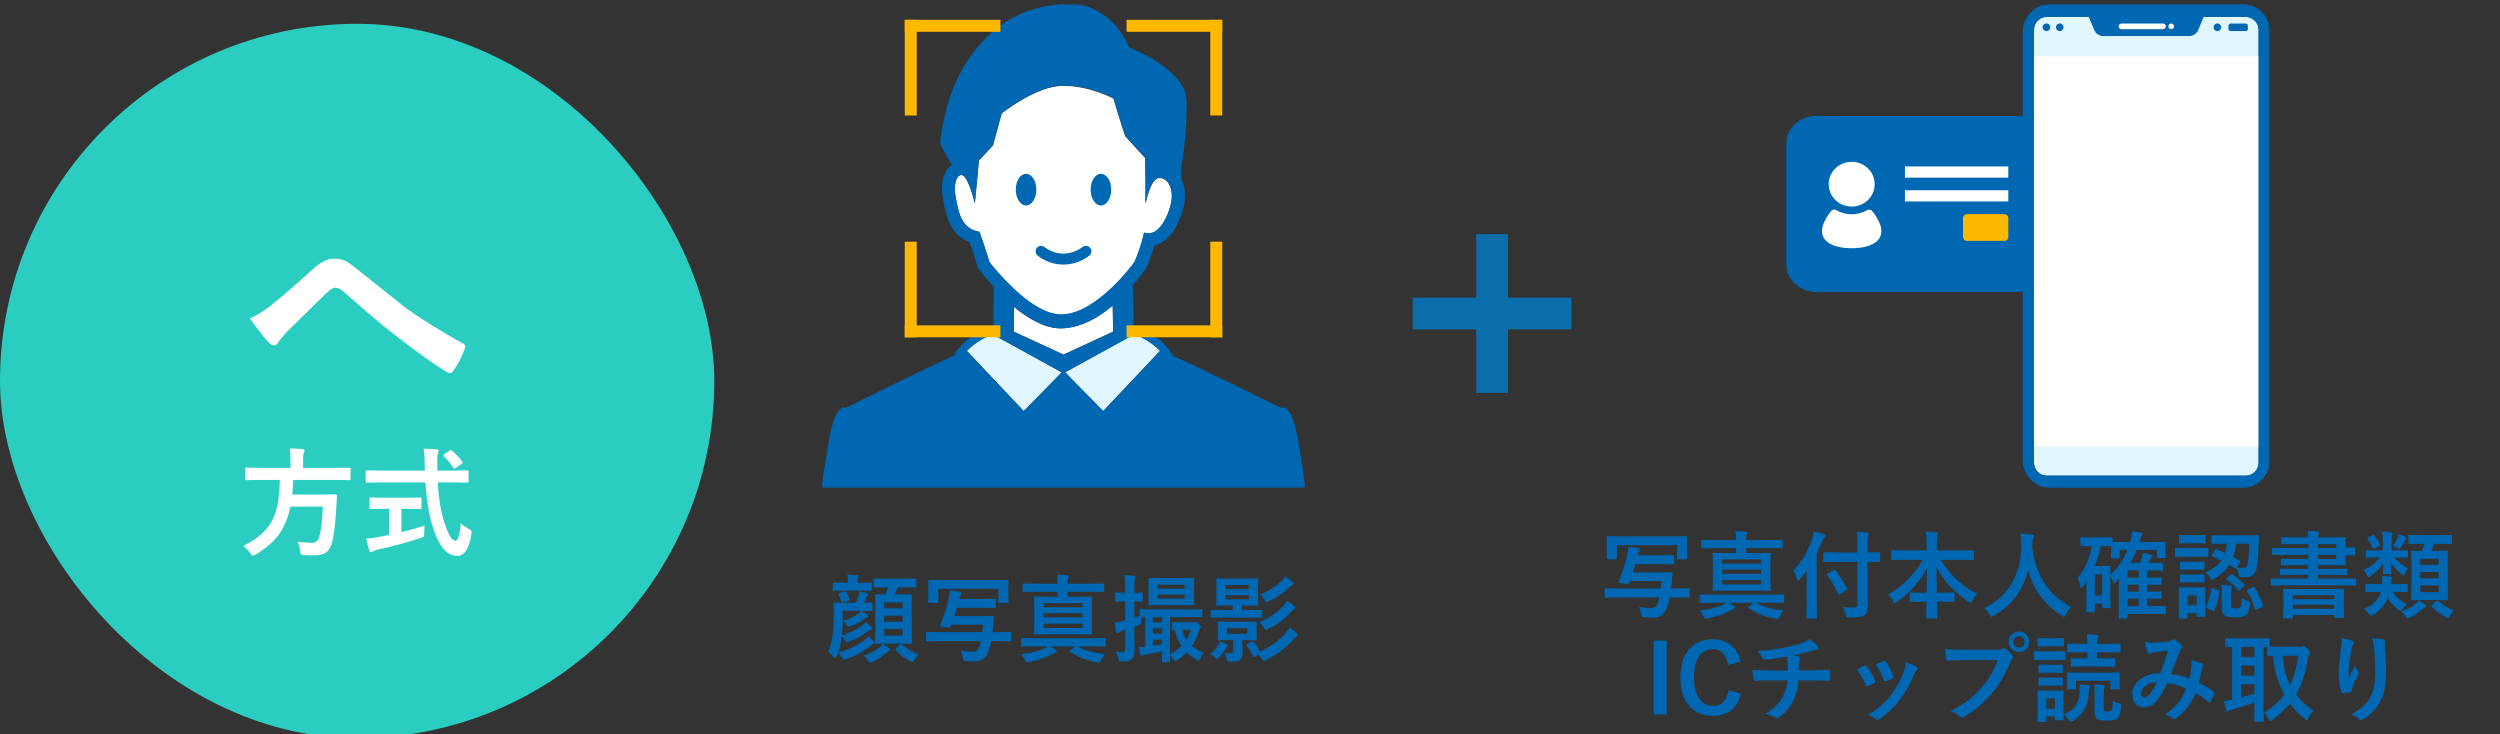 <svg width="630" height="185" viewBox="0 0 630 185" fill="none" xmlns="http://www.w3.org/2000/svg">
<rect x="0" y="0" width="630" height="185" fill="#333333" stroke="none"/>
<g clip-path="url(#clip0_702_947)">
<rect y="6" width="180" height="180" rx="90" fill="#2BCDC1"/>
<path d="M62.988 80.232C64.57 79.588 66.328 78.504 68.262 76.981C70.684 75.066 74.268 71.971 79.014 67.693C80.85 66.014 82.588 65.174 84.228 65.174C85.283 65.174 86.201 65.359 86.982 65.731C87.647 66.043 88.467 66.6 89.443 67.4C97.627 73.943 101.943 77.381 102.393 77.713C105.986 80.291 110.713 83.231 116.572 86.531C117.041 86.727 117.275 87.01 117.275 87.381C117.275 87.518 117.236 87.654 117.158 87.791C116.357 89.959 115.381 91.844 114.229 93.445C113.936 93.836 113.662 94.031 113.408 94.031C113.174 94.031 112.9 93.934 112.588 93.738C109.678 92.039 105.361 88.963 99.639 84.51C96.67 82.264 92.471 78.719 87.041 73.875C86.084 72.957 85.205 72.498 84.404 72.498C83.955 72.498 83.272 72.918 82.353 73.758L72.275 83.631C71.279 84.705 70.566 85.584 70.137 86.268C69.824 86.756 69.463 87 69.053 87C68.643 87 68.262 86.824 67.91 86.473C66.543 85.106 64.902 83.025 62.988 80.232ZM65.845 120.935L62.065 120.993C61.909 120.993 61.816 120.974 61.787 120.935C61.758 120.886 61.743 120.783 61.743 120.627V118.195C61.743 118.029 61.763 117.927 61.802 117.888C61.841 117.858 61.929 117.844 62.065 117.844L65.845 117.902H73.198V115.954C73.198 114.665 73.13 113.684 72.993 113.01C74.038 113.01 75.127 113.059 76.26 113.156C76.582 113.195 76.743 113.308 76.743 113.493C76.743 113.601 76.685 113.811 76.567 114.123C76.44 114.357 76.377 114.938 76.377 115.866V117.902H84.272L88.052 117.844C88.189 117.844 88.276 117.868 88.315 117.917C88.335 117.956 88.345 118.049 88.345 118.195V120.627C88.345 120.803 88.325 120.91 88.286 120.949C88.257 120.979 88.179 120.993 88.052 120.993L84.272 120.935H73.887C73.857 122.136 73.779 123.366 73.652 124.626H81.006L84.536 124.567C84.78 124.567 84.902 124.709 84.902 124.992C84.863 125.461 84.824 126.242 84.785 127.336C84.561 131.408 84.228 134.377 83.789 136.242C83.438 137.746 82.876 138.757 82.105 139.274C81.421 139.733 80.371 139.963 78.955 139.963C78.037 139.963 77.246 139.943 76.582 139.904C76.152 139.875 75.898 139.797 75.82 139.67C75.752 139.572 75.689 139.289 75.63 138.82C75.503 137.805 75.283 137.033 74.971 136.506C76.309 136.691 77.539 136.784 78.662 136.784C79.58 136.784 80.171 136.286 80.435 135.29C80.894 133.747 81.201 131.203 81.357 127.658H73.198C72.593 130.617 71.528 133.078 70.005 135.041C68.657 136.76 66.792 138.327 64.409 139.743C63.999 139.968 63.76 140.08 63.691 140.08C63.555 140.08 63.355 139.86 63.091 139.421C62.642 138.728 62.041 138.117 61.289 137.59C64.941 135.793 67.422 133.557 68.731 130.881C69.883 128.537 70.474 125.222 70.503 120.935H65.845ZM96.299 121.564L92.446 121.623C92.31 121.623 92.227 121.608 92.197 121.579C92.168 121.54 92.153 121.433 92.153 121.257V118.898C92.153 118.713 92.168 118.605 92.197 118.576C92.227 118.547 92.31 118.532 92.446 118.532L96.299 118.591H107.065L107.036 117.36C107.036 115.749 106.953 114.318 106.787 113.068C108.311 113.107 109.399 113.166 110.054 113.244C110.376 113.283 110.537 113.405 110.537 113.61C110.537 113.659 110.479 113.869 110.361 114.24C110.254 114.543 110.2 115.168 110.2 116.115C110.2 116.359 110.205 116.745 110.215 117.272V118.591H113.906L117.744 118.532C117.9 118.532 117.993 118.557 118.022 118.605C118.052 118.645 118.066 118.742 118.066 118.898V121.257C118.066 121.433 118.047 121.54 118.008 121.579C117.979 121.608 117.891 121.623 117.744 121.623L113.906 121.564H110.332C110.557 125.744 111.128 129.167 112.046 131.833C113.003 134.792 113.901 136.271 114.741 136.271C115.454 136.271 115.903 134.807 116.089 131.877C116.509 132.307 117.158 132.761 118.037 133.239C118.398 133.435 118.618 133.576 118.696 133.664C118.794 133.762 118.843 133.898 118.843 134.074C118.843 134.162 118.823 134.353 118.784 134.646C118.218 138.298 117.012 140.109 115.166 140.08C112.715 140.051 110.752 137.849 109.277 133.474C108.232 130.466 107.544 126.496 107.212 121.564H96.299ZM102.319 128.215H101.147V134.104C103.423 133.547 105.371 132.985 106.992 132.419C106.934 132.966 106.904 133.596 106.904 134.309C106.904 134.826 106.86 135.139 106.772 135.246C106.694 135.334 106.44 135.441 106.011 135.568C102.466 136.74 98.887 137.712 95.273 138.483C94.658 138.63 94.238 138.781 94.014 138.938C93.76 139.074 93.579 139.143 93.472 139.143C93.276 139.143 93.135 139.011 93.047 138.747C92.861 138.19 92.603 137.18 92.27 135.715C93.081 135.695 94.038 135.578 95.142 135.363L98.027 134.821V128.215H97.002L93.442 128.288C93.218 128.288 93.106 128.186 93.106 127.98V125.739C93.106 125.563 93.125 125.456 93.164 125.417C93.203 125.388 93.296 125.373 93.442 125.373L97.002 125.432H102.319L105.864 125.373C106.03 125.373 106.133 125.397 106.172 125.446C106.201 125.485 106.216 125.583 106.216 125.739V127.98C106.216 128.127 106.196 128.215 106.157 128.244C106.108 128.273 106.011 128.288 105.864 128.288L102.319 128.215ZM113.906 113.581C114.883 114.372 115.742 115.29 116.484 116.335C116.553 116.433 116.587 116.516 116.587 116.584C116.587 116.682 116.484 116.799 116.279 116.936L114.858 117.902C114.683 118.02 114.556 118.078 114.478 118.078C114.39 118.078 114.297 118 114.199 117.844C113.594 116.828 112.812 115.876 111.855 114.987C111.758 114.89 111.709 114.812 111.709 114.753C111.709 114.675 111.802 114.572 111.987 114.445L113.247 113.581C113.423 113.464 113.54 113.405 113.599 113.405C113.687 113.405 113.789 113.464 113.906 113.581Z" fill="white"/>
<g clip-path="url(#clip1_702_947)">
<mask id="mask0_702_947" style="mask-type:luminance" maskUnits="userSpaceOnUse" x="207" y="1" width="122" height="122">
<path d="M329 1H207V123H329V1Z" fill="white"/>
</mask>
<g mask="url(#mask0_702_947)">
<path d="M258.316 103.251L267.568 93.822L263.882 91.788L250.107 84.214C248.709 84.773 245.76 86.146 243.651 88.408L257.96 103.556L258.316 103.226V103.251Z" fill="#E1F7FF"/>
<path d="M274.202 99.718L277.989 103.582L278.548 102.997L292.324 88.408C290.214 86.146 287.266 84.773 285.868 84.214L268.407 93.796L270.389 95.855L274.176 99.718H274.202Z" fill="#E1F7FF"/>
<path d="M242.38 44.081C241.922 44.081 241.541 44.336 241.262 44.742C240.575 45.733 240.423 47.665 240.855 49.851C241.465 52.926 241.999 57.679 246.802 58.416C248.429 62.991 249.344 66.092 249.344 66.092C249.344 66.092 250.056 67.058 251.301 68.456C254.555 72.192 261.341 79.131 267.161 79.309H267.441C276.159 79.309 285.334 66.88 285.893 66.118V66.067C285.893 66.067 285.893 66.016 285.944 65.99C285.944 65.94 285.944 65.889 285.995 65.838C286.376 65.025 287.596 62.076 288.308 58.696H288.359C288.359 58.696 288.359 58.696 288.41 58.696C288.715 58.798 289.045 58.848 289.35 58.848C289.502 58.848 289.68 58.848 289.833 58.798C289.909 58.798 289.985 58.798 290.036 58.798C290.392 58.721 290.722 58.594 291.027 58.416C291.027 58.416 291.078 58.365 291.104 58.365C291.993 57.832 292.756 56.917 293.417 55.748C294.077 54.604 294.611 53.231 294.967 51.808C296.06 47.767 294.306 44.869 292.273 44.869C292.197 44.869 292.095 44.869 292.019 44.869C289.858 45.149 288.715 51.249 288.715 51.249V51.071C288.715 51.071 288.664 51.223 288.664 51.249V45.606L288.587 39.837C288.587 39.837 283.885 34.779 283.58 34.321C283.275 33.864 280.581 24.841 280.581 24.841C280.581 24.841 274.685 21.638 268.025 21.638H267.746C260.985 21.715 252.42 28.603 252.42 28.603L250.208 36.711L246.675 40.447L245.659 51.274C245.659 51.274 245.659 51.223 245.608 51.147V51.274C245.608 51.274 245.557 50.918 245.455 50.486C244.972 48.656 243.6 44.158 242.38 44.158V44.081Z" fill="white"/>
<path d="M280.48 83.604V82.359C280.48 82.359 280.48 79.817 280.403 77.021C279.971 77.377 279.539 77.707 279.107 78.013C279.031 78.063 278.955 78.14 278.878 78.19C278.726 78.317 278.548 78.445 278.395 78.572C275.04 80.986 271.304 82.74 267.085 82.74C263.069 82.613 259.002 80.198 255.52 77.326V83.604L268 89.348L280.48 83.579V83.604Z" fill="white"/>
<path d="M329 123C328.136 116.824 327.145 110.622 326.484 107.903C326.382 107.496 326.255 107.089 326.153 106.759C326.102 106.505 326.001 106.276 325.95 106.073C325.797 105.64 325.645 105.259 325.492 104.929C325.442 104.751 325.34 104.624 325.289 104.471C325.238 104.42 325.213 104.319 325.162 104.268C325.111 104.166 325.06 104.065 325.01 103.988C324.882 103.81 324.755 103.607 324.654 103.505C324.603 103.429 324.501 103.353 324.45 103.277C324.018 102.819 323.637 102.718 323.357 102.718C323.078 102.718 322.9 102.845 322.9 102.845C322.9 102.845 301.499 92.195 295.679 89.73C295.399 89.221 295.12 88.738 294.789 88.306C294.459 87.823 294.077 87.391 293.696 87.01C291.917 85.129 289.706 83.833 288.054 83.045C286.681 82.384 285.69 82.079 285.69 82.079C285.69 82.079 285.614 75.674 285.461 71.811C287.164 69.93 288.282 68.405 288.613 67.948L288.765 67.693L288.918 67.414C288.918 67.414 290.036 64.999 290.926 61.873C294.154 61.085 296.746 57.781 298.17 52.545C298.881 49.851 298.729 47.284 297.737 45.225C297.737 44.107 297.636 43.293 297.56 42.938C297.56 42.938 299.517 32.008 298.907 24.638C298.246 17.267 284.546 11.929 284.546 11.929C284.546 11.929 283.962 10.379 282.665 8.447C282.386 8.04 282.081 7.634 281.75 7.202C281.471 6.871 281.166 6.515 280.861 6.185C280.708 6.033 280.556 5.855 280.378 5.677C280.302 5.6 280.2 5.524 280.098 5.423C277.684 3.059 274.176 0.949 269.347 0.949C268.991 0.949 268.635 0.949 268.254 0.949C266.195 1.076 264.264 1.356 262.459 1.788C253.767 3.796 247.667 9.057 243.142 16.403C237.652 25.324 236.966 35.897 236.966 35.897C237.017 36.812 239.025 40.116 239.889 41.514C239.508 41.768 239.177 42.099 238.872 42.455C236.865 44.895 237.373 48.809 237.678 50.359C237.729 50.588 237.754 50.817 237.805 51.071C238.364 54.019 239.355 59.204 244.337 61.034C245.557 64.542 246.243 66.906 246.269 66.906L246.421 67.465L246.777 67.948C247.158 68.43 248.455 70.133 250.386 72.218C250.31 75.598 250.335 82.028 250.335 82.028C250.335 82.028 249.344 82.333 247.972 82.994C246.32 83.808 244.108 85.104 242.329 86.959C241.948 87.341 241.567 87.773 241.236 88.23C240.906 88.688 240.626 89.145 240.347 89.679C234.526 92.144 213.125 102.794 213.125 102.794C213.125 102.794 212.947 102.667 212.642 102.667C212.363 102.667 212.007 102.768 211.575 103.226C211.524 103.277 211.422 103.378 211.372 103.455C211.245 103.582 211.143 103.76 211.016 103.938C210.965 104.014 210.889 104.115 210.863 104.217C210.812 104.268 210.787 104.37 210.736 104.42C210.685 104.573 210.584 104.7 210.533 104.878C210.38 105.208 210.253 105.59 210.075 106.022C210.025 106.225 209.923 106.454 209.872 106.708C209.745 107.064 209.643 107.445 209.542 107.852C208.855 110.571 207.89 116.773 207.025 122.949H329.025L329 123ZM285.893 84.24C287.291 84.799 290.24 86.171 292.349 88.433L278.573 103.023L278.014 103.607L274.227 99.744L270.44 95.88L268.432 93.822L285.893 84.24ZM268 89.374L255.52 83.63V77.352C259.002 80.198 263.069 82.638 267.085 82.766C271.279 82.766 275.04 80.986 278.395 78.597C278.573 78.47 278.726 78.343 278.878 78.216C278.929 78.165 279.031 78.089 279.107 78.038C279.539 77.733 279.971 77.403 280.403 77.047C280.454 79.817 280.48 82.333 280.48 82.384V83.63L268 89.399V89.374ZM249.37 66.067C249.37 66.067 248.455 62.966 246.828 58.391C242.024 57.679 241.49 52.926 240.88 49.825C240.448 47.64 240.626 45.708 241.287 44.717C241.567 44.31 241.948 44.056 242.405 44.056C243.651 44.056 244.998 48.555 245.481 50.385C245.582 50.817 245.633 51.096 245.633 51.173V51.045L245.684 51.173L246.701 40.345L250.234 36.609L252.445 28.501C252.445 28.501 261.01 21.613 267.771 21.537H268.051C274.71 21.537 280.607 24.739 280.607 24.739C280.607 24.739 283.301 33.762 283.606 34.22C283.911 34.677 288.613 39.735 288.613 39.735L288.664 45.505V51.147C288.664 51.147 288.715 51.045 288.715 50.969V51.147C288.715 51.147 289.858 45.047 292.019 44.768C292.095 44.768 292.197 44.768 292.273 44.768C294.306 44.768 296.06 47.691 294.967 51.706C294.586 53.155 294.052 54.502 293.391 55.646C292.73 56.79 291.968 57.73 291.078 58.264C291.078 58.264 291.027 58.315 291.002 58.315C290.697 58.493 290.367 58.62 290.011 58.696C289.96 58.696 289.884 58.696 289.807 58.696C289.655 58.747 289.502 58.747 289.325 58.747C289.02 58.747 288.689 58.696 288.384 58.594H288.333H288.282C287.571 61.975 286.351 64.898 285.97 65.736C285.919 65.787 285.919 65.863 285.919 65.889C285.868 65.94 285.868 65.965 285.868 65.965C285.868 65.965 285.868 65.965 285.868 66.016C285.309 66.778 276.108 79.207 267.415 79.207H267.136C261.315 79.029 254.529 72.091 251.276 68.354C250.03 66.956 249.319 65.99 249.319 65.99L249.37 66.067ZM250.107 84.24L263.882 91.814L267.568 93.847L258.316 103.277L257.96 103.607L243.625 88.459C245.735 86.197 248.683 84.824 250.081 84.265L250.107 84.24Z" fill="#0068B2"/>
<path d="M258.57 51.783C260.002 51.783 261.163 49.996 261.163 47.792C261.163 45.588 260.002 43.802 258.57 43.802C257.139 43.802 255.978 45.588 255.978 47.792C255.978 49.996 257.139 51.783 258.57 51.783Z" fill="#0068B2"/>
<path d="M277.43 51.783C278.861 51.783 280.022 49.996 280.022 47.792C280.022 45.588 278.861 43.802 277.43 43.802C275.998 43.802 274.837 45.588 274.837 47.792C274.837 49.996 275.998 51.783 277.43 51.783Z" fill="#0068B2"/>
<path d="M268 66.677H267.949C265.052 66.677 262.866 65.457 261.519 64.44C260.909 63.983 260.807 63.118 261.239 62.508C261.697 61.898 262.561 61.797 263.171 62.229C264.187 62.991 265.814 63.906 267.949 63.906H268C270.16 63.906 271.812 62.991 272.829 62.229C273.439 61.771 274.303 61.898 274.761 62.508C275.218 63.118 275.091 63.983 274.481 64.44C273.134 65.457 270.897 66.677 268 66.677Z" fill="#0068B2"/>
</g>
<rect x="228" y="5" width="3.013" height="24.104" fill="#FFB800"/>
<rect x="252.104" y="5" width="3.013" height="24.104" transform="rotate(90 252.104 5)" fill="#FFB800"/>
<rect x="308" y="5" width="3.013" height="24.104" transform="rotate(90 308 5)" fill="#FFB800"/>
<rect x="308" y="29.104" width="3.013" height="24.104" transform="rotate(-180 308 29.104)" fill="#FFB800"/>
<rect x="308" y="85" width="3.013" height="24.104" transform="rotate(-180 308 85)" fill="#FFB800"/>
<rect x="283.896" y="85" width="3.013" height="24.104" transform="rotate(-90 283.896 85)" fill="#FFB800"/>
<rect x="228" y="85" width="3.013" height="24.104" transform="rotate(-90 228 85)" fill="#FFB800"/>
<rect x="228" y="60.896" width="3.013" height="24.104" fill="#FFB800"/>
</g>
<path d="M223.457 148.008L220.457 148.055C220.332 148.055 220.254 148.039 220.223 148.008C220.199 147.977 220.188 147.906 220.188 147.797V146.039C220.188 145.914 220.203 145.84 220.234 145.816C220.266 145.793 220.34 145.781 220.457 145.781L223.457 145.828H227.652L230.676 145.781C230.832 145.781 230.91 145.867 230.91 146.039V147.797C230.91 147.969 230.832 148.055 230.676 148.055L227.652 148.008H226.234C226.055 148.523 225.801 149.125 225.473 149.812H226.762L229.527 149.766C229.652 149.766 229.727 149.781 229.75 149.812C229.773 149.844 229.785 149.914 229.785 150.023L229.738 152.812V159.188L229.785 161.941C229.785 162.074 229.77 162.156 229.738 162.188C229.715 162.219 229.645 162.234 229.527 162.234L226.762 162.188H223.574L220.82 162.234C220.68 162.234 220.594 162.215 220.562 162.176C220.539 162.145 220.527 162.066 220.527 161.941L220.574 159.188V152.906L220.527 150.023C220.527 149.898 220.543 149.824 220.574 149.801C220.613 149.777 220.695 149.766 220.82 149.766L223.094 149.812C223.336 149.312 223.559 148.711 223.762 148.008H223.457ZM227.465 160.195V158.496H222.824V160.195H227.465ZM222.824 156.691H227.465V155.121H222.824V156.691ZM227.465 151.805H222.824V153.316H227.465V151.805ZM218.125 156.82C218.75 157.25 219.23 157.617 219.566 157.922C219.723 158.086 219.801 158.23 219.801 158.355C219.801 158.504 219.703 158.602 219.508 158.648C219.32 158.68 219.105 158.797 218.863 159C217.449 160.047 215.836 160.93 214.023 161.648C213.688 161.758 213.484 161.812 213.414 161.812C213.273 161.812 213.113 161.66 212.934 161.355C212.723 160.965 212.453 160.621 212.125 160.324L212.008 161.156C211.852 162.312 211.586 163.402 211.211 164.426C213.789 163.746 215.988 162.707 217.809 161.309C218.262 160.941 218.59 160.621 218.793 160.348C219.441 160.887 219.906 161.301 220.188 161.59C220.312 161.738 220.375 161.852 220.375 161.93C220.375 162.086 220.262 162.207 220.035 162.293C219.941 162.332 219.664 162.531 219.203 162.891C217.406 164.289 215.422 165.363 213.25 166.113C212.961 166.207 212.762 166.254 212.652 166.254C212.52 166.254 212.367 166.102 212.195 165.797C211.883 165.242 211.555 164.793 211.211 164.449C211.133 164.668 210.996 165.004 210.801 165.457C210.684 165.746 210.566 165.891 210.449 165.891C210.355 165.891 210.227 165.793 210.062 165.598C209.57 164.965 209.113 164.504 208.691 164.215C209.355 162.73 209.758 161.184 209.898 159.574C210.039 158.449 210.109 156.906 210.109 154.945L210.062 152.133C210.062 152.008 210.078 151.934 210.109 151.91C210.141 151.887 210.215 151.875 210.332 151.875L213.086 151.922H215.652C215.941 151.266 216.164 150.676 216.32 150.152C216.43 149.77 216.504 149.398 216.543 149.039C217.348 149.18 217.977 149.316 218.43 149.449C218.688 149.52 218.816 149.617 218.816 149.742C218.816 149.859 218.762 149.961 218.652 150.047C218.52 150.188 218.406 150.355 218.312 150.551C218.133 151.012 217.934 151.469 217.715 151.922L219.613 151.875C219.738 151.875 219.812 151.891 219.836 151.922C219.859 151.953 219.871 152.023 219.871 152.133V153.668C219.871 153.809 219.855 153.895 219.824 153.926C219.793 153.949 219.723 153.961 219.613 153.961L217.094 153.914C217.641 154.266 218.109 154.586 218.5 154.875C218.68 155.008 218.77 155.137 218.77 155.262C218.77 155.41 218.664 155.512 218.453 155.566C218.289 155.621 218.105 155.727 217.902 155.883C217.027 156.594 215.852 157.227 214.375 157.781C214.07 157.891 213.879 157.945 213.801 157.945C213.684 157.945 213.523 157.777 213.32 157.441C213.133 157.121 212.848 156.785 212.465 156.434C214.23 155.887 215.547 155.262 216.414 154.559C216.703 154.301 216.922 154.086 217.07 153.914H212.383V155.379C212.383 157.082 212.305 158.664 212.148 160.125C214.047 159.547 215.742 158.715 217.234 157.629C217.586 157.387 217.883 157.117 218.125 156.82ZM216.66 148.852H212.84L210.109 148.898C209.984 148.898 209.906 148.883 209.875 148.852C209.852 148.82 209.84 148.75 209.84 148.641V147.07C209.84 146.945 209.859 146.871 209.898 146.848C209.922 146.824 209.992 146.812 210.109 146.812L212.84 146.859H213.684V146.789C213.684 145.914 213.637 145.258 213.543 144.82C214.23 144.836 215.035 144.883 215.957 144.961C216.215 144.984 216.344 145.066 216.344 145.207C216.344 145.262 216.297 145.402 216.203 145.629C216.125 145.793 216.086 146.18 216.086 146.789V146.859H216.66L219.391 146.812C219.531 146.812 219.617 146.828 219.648 146.859C219.672 146.891 219.684 146.961 219.684 147.07V148.641C219.684 148.766 219.664 148.84 219.625 148.863C219.594 148.887 219.516 148.898 219.391 148.898L216.66 148.852ZM222.449 162.293C223.035 162.59 223.574 162.934 224.066 163.324C224.246 163.441 224.336 163.566 224.336 163.699C224.336 163.809 224.238 163.906 224.043 163.992C223.895 164.07 223.688 164.215 223.422 164.426C222.242 165.441 221.035 166.234 219.801 166.805C219.457 166.945 219.266 167.016 219.227 167.016C219.102 167.016 218.926 166.824 218.699 166.441C218.441 165.996 218.105 165.594 217.691 165.234C219.215 164.703 220.527 164 221.629 163.125C221.879 162.938 222.152 162.66 222.449 162.293ZM231.449 164.93C231.082 165.266 230.754 165.715 230.465 166.277C230.254 166.645 230.086 166.828 229.961 166.828C229.914 166.828 229.723 166.754 229.387 166.605C228.168 166.004 226.941 165.086 225.707 163.852C225.637 163.773 225.602 163.715 225.602 163.676C225.602 163.629 225.676 163.535 225.824 163.395L226.832 162.457C226.949 162.348 227.039 162.293 227.102 162.293C227.164 162.293 227.242 162.34 227.336 162.434C228.578 163.527 229.949 164.359 231.449 164.93ZM212.863 149.039C212.973 149.008 213.051 148.992 213.098 148.992C213.176 148.992 213.25 149.059 213.32 149.191C213.648 149.816 213.902 150.422 214.082 151.008C214.098 151.078 214.105 151.125 214.105 151.148C214.105 151.25 213.996 151.332 213.777 151.395L212.488 151.781C212.348 151.828 212.25 151.852 212.195 151.852C212.109 151.852 212.035 151.758 211.973 151.57C211.762 150.758 211.555 150.164 211.352 149.789C211.32 149.727 211.305 149.68 211.305 149.648C211.305 149.578 211.418 149.504 211.645 149.426L212.863 149.039ZM236.875 161.566L233.605 161.613C233.488 161.613 233.418 161.598 233.395 161.566C233.379 161.543 233.371 161.473 233.371 161.355V159.527C233.371 159.395 233.383 159.316 233.406 159.293C233.43 159.27 233.496 159.258 233.605 159.258L236.875 159.305H247.527L247.75 157.418H239.734C239.68 157.52 239.621 157.664 239.559 157.852C239.496 158.031 239.391 158.121 239.242 158.121C239.234 158.121 239.18 158.117 239.078 158.109L237.262 157.922C237.012 157.891 236.887 157.824 236.887 157.723C236.887 157.691 236.898 157.645 236.922 157.582C237.93 155.113 238.668 152.762 239.137 150.527C239.27 149.91 239.348 149.328 239.371 148.781C240.238 148.867 241.055 148.984 241.82 149.133C242.141 149.211 242.301 149.324 242.301 149.473C242.301 149.582 242.23 149.711 242.09 149.859C241.98 149.961 241.867 150.242 241.75 150.703L241.68 150.938H247.703L250.633 150.891C250.766 150.891 250.848 150.906 250.879 150.938C250.902 150.969 250.914 151.039 250.914 151.148V152.93C250.914 153.055 250.898 153.129 250.867 153.152C250.828 153.176 250.75 153.188 250.633 153.188L247.703 153.141H241.129C240.941 153.828 240.723 154.535 240.473 155.262H247.199L250.176 155.215C250.371 155.215 250.469 155.289 250.469 155.438C250.469 155.461 250.469 155.492 250.469 155.531C250.438 155.766 250.402 156.16 250.363 156.715C250.324 157.207 250.293 157.57 250.27 157.805C250.246 158.023 250.215 158.301 250.176 158.637C250.137 158.98 250.109 159.203 250.094 159.305H251.395L254.535 159.258C254.66 159.258 254.734 159.273 254.758 159.305C254.773 159.328 254.781 159.402 254.781 159.527V161.355C254.781 161.48 254.77 161.555 254.746 161.578C254.723 161.602 254.652 161.613 254.535 161.613L251.395 161.566H249.789C249.578 162.684 249.25 163.738 248.805 164.73C248.211 166.012 247.156 166.652 245.641 166.652C244.742 166.652 244.035 166.629 243.52 166.582C243.121 166.543 242.887 166.48 242.816 166.395C242.746 166.324 242.676 166.105 242.605 165.738C242.48 165.059 242.297 164.477 242.055 163.992C243.273 164.148 244.281 164.227 245.078 164.227C245.547 164.227 245.891 164.156 246.109 164.016C246.297 163.891 246.457 163.672 246.59 163.359C246.816 162.805 247.004 162.207 247.152 161.566H236.875ZM250.715 146.18L253.879 146.133C254.012 146.133 254.09 146.148 254.113 146.18C254.137 146.211 254.148 146.285 254.148 146.402L254.102 147.738V148.887L254.148 151.676C254.148 151.809 254.133 151.887 254.102 151.91C254.07 151.934 253.996 151.945 253.879 151.945H251.863C251.738 151.945 251.664 151.93 251.641 151.898C251.617 151.867 251.605 151.793 251.605 151.676V148.383H236.441V151.676C236.441 151.809 236.426 151.887 236.395 151.91C236.363 151.934 236.289 151.945 236.172 151.945H234.156C234.031 151.945 233.957 151.93 233.934 151.898C233.91 151.867 233.898 151.793 233.898 151.676L233.945 148.887V147.949L233.898 146.402C233.898 146.27 233.914 146.191 233.945 146.168C233.977 146.145 234.051 146.133 234.168 146.133L237.355 146.18H250.715ZM261.074 149.109L257.98 149.156C257.855 149.156 257.777 149.141 257.746 149.109C257.723 149.07 257.711 148.988 257.711 148.863V147.305C257.711 147.18 257.727 147.105 257.758 147.082C257.789 147.059 257.863 147.047 257.98 147.047L261.074 147.094H266.5V146.977C266.5 146.07 266.441 145.359 266.324 144.844C267.348 144.867 268.211 144.922 268.914 145.008C269.172 145.031 269.301 145.117 269.301 145.266C269.301 145.336 269.254 145.48 269.16 145.699C269.066 145.918 269.02 146.336 269.02 146.953V147.094H274.891L277.996 147.047C278.121 147.047 278.195 147.062 278.219 147.094C278.242 147.125 278.254 147.195 278.254 147.305V148.863C278.254 149.004 278.238 149.09 278.207 149.121C278.176 149.145 278.105 149.156 277.996 149.156L274.891 149.109H269.02V150.387H271.656L274.949 150.34C275.074 150.34 275.148 150.355 275.172 150.387C275.195 150.418 275.207 150.488 275.207 150.598L275.16 152.953V157.242L275.207 159.633C275.207 159.789 275.121 159.867 274.949 159.867L271.656 159.82H264.168L260.887 159.867C260.746 159.867 260.66 159.852 260.629 159.82C260.605 159.797 260.594 159.734 260.594 159.633L260.641 157.242V152.953L260.594 150.598C260.594 150.473 260.609 150.398 260.641 150.375C260.68 150.352 260.762 150.34 260.887 150.34L264.168 150.387H266.5V149.109H261.074ZM272.781 158.262V157.148H262.996V158.262H272.781ZM262.996 155.59H272.781V154.512H262.996V155.59ZM272.781 151.969H262.996V153.047H272.781V151.969ZM260.617 162.891L257.594 162.938C257.461 162.938 257.383 162.918 257.359 162.879C257.336 162.848 257.324 162.773 257.324 162.656V161.062C257.324 160.938 257.34 160.863 257.371 160.84C257.402 160.816 257.477 160.805 257.594 160.805L260.617 160.852H275.324L278.348 160.805C278.473 160.805 278.551 160.82 278.582 160.852C278.605 160.883 278.617 160.953 278.617 161.062V162.656C278.617 162.781 278.602 162.859 278.57 162.891C278.547 162.922 278.473 162.938 278.348 162.938L275.324 162.891H271.527C273.254 163.906 275.543 164.547 278.395 164.812C278.012 165.328 277.715 165.832 277.504 166.324C277.387 166.598 277.289 166.77 277.211 166.84C277.133 166.91 277.023 166.945 276.883 166.945C276.758 166.945 276.598 166.93 276.402 166.898C273.879 166.445 271.613 165.566 269.605 164.262C269.504 164.199 269.453 164.148 269.453 164.109C269.453 164.062 269.531 163.984 269.688 163.875L270.93 162.891H264.695C264.867 162.992 265.094 163.145 265.375 163.348C265.664 163.551 265.859 163.688 265.961 163.758C266.172 163.898 266.277 164.035 266.277 164.168C266.277 164.324 266.156 164.434 265.914 164.496C265.805 164.527 265.492 164.664 264.977 164.906C263.312 165.781 261.441 166.422 259.363 166.828C259.098 166.875 258.914 166.898 258.812 166.898C258.656 166.898 258.48 166.691 258.285 166.277C258.027 165.746 257.707 165.273 257.324 164.859C259.746 164.594 261.754 164.09 263.348 163.348C263.598 163.223 263.848 163.07 264.098 162.891H260.617ZM281.242 164.273C281.594 164.328 282.105 164.355 282.777 164.355C283.098 164.355 283.309 164.281 283.41 164.133C283.504 164 283.551 163.77 283.551 163.441V158.742L282.836 158.953C282.5 159.062 282.211 159.199 281.969 159.363C281.844 159.457 281.723 159.504 281.605 159.504C281.457 159.504 281.352 159.402 281.289 159.199C281.141 158.598 281.016 157.836 280.914 156.914C281.648 156.82 282.383 156.676 283.117 156.48L283.551 156.387V151.559H283.41L281.289 151.605C281.164 151.605 281.09 151.59 281.066 151.559C281.043 151.527 281.031 151.457 281.031 151.348V149.625C281.031 149.484 281.047 149.398 281.078 149.367C281.109 149.344 281.18 149.332 281.289 149.332L283.41 149.379H283.551V148.348C283.551 147.059 283.488 145.922 283.363 144.938C284.262 144.961 285.07 145.027 285.789 145.137C286.047 145.16 286.176 145.238 286.176 145.371C286.176 145.449 286.117 145.617 286 145.875C285.906 146.102 285.859 146.91 285.859 148.301V149.379L287.723 149.332C287.855 149.332 287.934 149.352 287.957 149.391C287.98 149.422 287.992 149.5 287.992 149.625V151.348C287.992 151.473 287.977 151.547 287.945 151.57C287.914 151.594 287.84 151.605 287.723 151.605L285.859 151.559V155.707C286.375 155.527 286.812 155.359 287.172 155.203V153.785C287.172 153.652 287.191 153.57 287.23 153.539C287.254 153.516 287.324 153.504 287.441 153.504L290.758 153.551H299.441L302.758 153.504C302.914 153.504 302.992 153.59 302.992 153.762V155.262C302.992 155.387 302.98 155.465 302.957 155.496C302.934 155.527 302.867 155.543 302.758 155.543L299.441 155.496H294.812V164.93C296.008 164.242 296.977 163.527 297.719 162.785C296.945 161.621 296.375 160.266 296.008 158.719C295.867 158.734 295.742 158.742 295.633 158.742C295.508 158.742 295.43 158.727 295.398 158.695C295.375 158.664 295.363 158.59 295.363 158.473V157.055C295.363 156.922 295.379 156.84 295.41 156.809C295.441 156.785 295.516 156.773 295.633 156.773L297.742 156.82H300.473C300.715 156.82 300.875 156.805 300.953 156.773C300.977 156.766 301.008 156.758 301.047 156.75C301.125 156.719 301.191 156.703 301.246 156.703C301.418 156.703 301.684 156.871 302.043 157.207C302.426 157.59 302.617 157.855 302.617 158.004C302.617 158.129 302.555 158.254 302.43 158.379C302.258 158.527 302.129 158.777 302.043 159.129C301.66 160.457 301.098 161.668 300.355 162.762C301.184 163.473 302.176 164.035 303.332 164.449C303.059 164.746 302.777 165.25 302.488 165.961C302.363 166.312 302.23 166.488 302.09 166.488C301.98 166.488 301.797 166.418 301.539 166.277C300.609 165.762 299.777 165.137 299.043 164.402C298.34 165.129 297.531 165.785 296.617 166.371C296.32 166.527 296.145 166.605 296.09 166.605C295.973 166.605 295.82 166.43 295.633 166.078C295.414 165.688 295.141 165.328 294.812 165L294.859 166.629C294.859 166.754 294.844 166.832 294.812 166.863C294.781 166.887 294.707 166.898 294.59 166.898H293.078C292.953 166.898 292.879 166.879 292.855 166.84C292.832 166.816 292.82 166.746 292.82 166.629C292.82 166.605 292.824 166.488 292.832 166.277C292.848 165.574 292.859 164.859 292.867 164.133C290.984 164.523 289.582 164.789 288.66 164.93C288.371 164.969 288.164 165.039 288.039 165.141C287.898 165.234 287.77 165.281 287.652 165.281C287.527 165.281 287.434 165.152 287.371 164.895C287.215 164.27 287.094 163.656 287.008 163.055C287.508 163.055 288.035 163.031 288.59 162.984V155.52C288.082 155.52 287.762 155.527 287.629 155.543C287.598 155.934 287.582 156.254 287.582 156.504C287.574 156.91 287.531 157.156 287.453 157.242C287.391 157.32 287.195 157.426 286.867 157.559C286.422 157.754 286.086 157.891 285.859 157.969V158.977L285.93 163.781C285.93 164.977 285.68 165.766 285.18 166.148C284.898 166.367 284.574 166.512 284.207 166.582C283.879 166.645 283.387 166.676 282.73 166.676C282.582 166.684 282.488 166.688 282.449 166.688C282.215 166.688 282.066 166.637 282.004 166.535C281.957 166.465 281.898 166.273 281.828 165.961C281.727 165.445 281.531 164.883 281.242 164.273ZM300.074 158.695H297.836C298.094 159.602 298.469 160.438 298.961 161.203C299.43 160.461 299.801 159.625 300.074 158.695ZM292.867 162.328V161.18H290.535V162.738C291.895 162.504 292.672 162.367 292.867 162.328ZM292.867 155.496H290.535V156.844H292.867V155.496ZM290.535 159.668H292.867V158.332H290.535V159.668ZM297.672 145.676L300.672 145.629C300.797 145.629 300.871 145.645 300.895 145.676C300.918 145.707 300.93 145.781 300.93 145.898L300.883 147.844V150.316L300.93 152.285C300.93 152.441 300.844 152.52 300.672 152.52L297.672 152.473H292.703L289.68 152.52C289.5 152.52 289.41 152.441 289.41 152.285L289.457 150.316V147.844L289.41 145.898C289.41 145.766 289.426 145.688 289.457 145.664C289.488 145.641 289.562 145.629 289.68 145.629L292.703 145.676H297.672ZM298.551 150.844V149.836H291.742V150.844H298.551ZM291.742 147.328V148.348H298.551V147.328H291.742ZM308.488 155.613L305.348 155.66C305.215 155.66 305.137 155.645 305.113 155.613C305.09 155.582 305.078 155.512 305.078 155.402V153.984C305.078 153.844 305.094 153.758 305.125 153.727C305.156 153.703 305.23 153.691 305.348 153.691L308.488 153.738H310.668V152.566H309.637L306.766 152.613C306.633 152.613 306.555 152.598 306.531 152.566C306.508 152.535 306.496 152.461 306.496 152.344L306.543 150.387V147.961L306.496 146.016C306.496 145.891 306.512 145.816 306.543 145.793C306.574 145.77 306.648 145.758 306.766 145.758L309.637 145.805H313.938L316.785 145.758C316.926 145.758 317.012 145.773 317.043 145.805C317.066 145.836 317.078 145.906 317.078 146.016L317.031 147.961V150.387L317.078 152.344C317.078 152.477 317.062 152.555 317.031 152.578C316.992 152.602 316.91 152.613 316.785 152.613L313.938 152.566H313V153.738H314.676L317.828 153.691C317.953 153.691 318.027 153.711 318.051 153.75C318.074 153.781 318.086 153.859 318.086 153.984V155.402C318.086 155.527 318.07 155.602 318.039 155.625C318.008 155.648 317.938 155.66 317.828 155.66L314.676 155.613H308.488ZM314.723 151.031V149.953H308.828V151.031H314.723ZM308.828 147.434V148.488H314.723V147.434H308.828ZM309.883 156.691H313.68L316.434 156.645C316.566 156.645 316.645 156.66 316.668 156.691C316.691 156.723 316.703 156.797 316.703 156.914L316.656 158.32V159.668L316.703 161.109C316.703 161.227 316.688 161.301 316.656 161.332C316.633 161.355 316.559 161.367 316.434 161.367L313.68 161.32H313.059V161.871L313.152 164.379C313.152 165.34 312.871 166.02 312.309 166.418C311.98 166.637 311.223 166.746 310.035 166.746C309.879 166.754 309.762 166.758 309.684 166.758C309.473 166.758 309.34 166.723 309.285 166.652C309.246 166.605 309.207 166.477 309.168 166.266C309.059 165.68 308.859 165.098 308.57 164.52C309.07 164.598 309.555 164.637 310.023 164.637C310.336 164.637 310.543 164.574 310.645 164.449C310.73 164.34 310.773 164.156 310.773 163.898V161.32H309.883L307.152 161.367C307.02 161.367 306.941 161.352 306.918 161.32C306.895 161.289 306.883 161.219 306.883 161.109L306.93 159.668V158.32L306.883 156.914C306.883 156.781 306.898 156.703 306.93 156.68C306.961 156.656 307.035 156.645 307.152 156.645L309.883 156.691ZM314.348 159.715V158.297H309.191V159.715H314.348ZM315.93 161.789C316.57 162.516 317.113 163.328 317.559 164.227C320.324 162.867 322.516 161.262 324.133 159.41C324.484 158.988 324.781 158.562 325.023 158.133C325.617 158.523 326.207 158.988 326.793 159.527C326.973 159.684 327.062 159.828 327.062 159.961C327.062 160.078 326.965 160.191 326.77 160.301C326.645 160.379 326.383 160.641 325.984 161.086C324.148 163.156 321.859 164.902 319.117 166.324C318.844 166.48 318.645 166.559 318.52 166.559C318.395 166.559 318.25 166.422 318.086 166.148C317.812 165.664 317.484 165.258 317.102 164.93L316.246 165.504C316.121 165.582 316.035 165.621 315.988 165.621C315.941 165.621 315.883 165.551 315.812 165.41C315.289 164.316 314.738 163.402 314.16 162.668C314.098 162.598 314.066 162.539 314.066 162.492C314.066 162.438 314.16 162.363 314.348 162.27L315.449 161.684C315.566 161.629 315.648 161.602 315.695 161.602C315.742 161.602 315.82 161.664 315.93 161.789ZM324.379 151.395C325.113 151.879 325.715 152.344 326.184 152.789C326.34 152.93 326.418 153.066 326.418 153.199C326.418 153.34 326.32 153.449 326.125 153.527C325.922 153.613 325.66 153.848 325.34 154.23C323.926 155.848 321.996 157.281 319.551 158.531C319.285 158.672 319.102 158.742 319 158.742C318.883 158.742 318.723 158.551 318.52 158.168C318.223 157.652 317.84 157.188 317.371 156.773C319.902 155.727 321.973 154.285 323.582 152.449C323.895 152.098 324.16 151.746 324.379 151.395ZM323.875 145.277C324.656 145.77 325.277 146.227 325.738 146.648C325.934 146.812 326.031 146.945 326.031 147.047C326.031 147.18 325.941 147.285 325.762 147.363C325.621 147.434 325.336 147.641 324.906 147.984C323.484 149.43 321.754 150.625 319.715 151.57C319.434 151.695 319.25 151.758 319.164 151.758C319.047 151.758 318.887 151.582 318.684 151.23C318.402 150.723 318.035 150.242 317.582 149.789C319.762 148.961 321.609 147.777 323.125 146.238C323.375 145.965 323.625 145.645 323.875 145.277ZM304.984 164.859C305.82 164.156 306.477 163.402 306.953 162.598C307.148 162.277 307.293 161.957 307.387 161.637C308.129 161.895 308.68 162.121 309.039 162.316C309.312 162.441 309.449 162.551 309.449 162.645C309.449 162.746 309.395 162.844 309.285 162.938C309.184 163.016 309.008 163.254 308.758 163.652C308.367 164.285 307.887 164.941 307.316 165.621C307.035 165.926 306.852 166.078 306.766 166.078C306.648 166.078 306.469 165.957 306.227 165.715C305.945 165.434 305.531 165.148 304.984 164.859Z" fill="#0068B2"/>
<rect x="372" y="59" width="8" height="40" fill="#0C6DAB"/>
<rect x="396" y="75" width="8" height="40" transform="rotate(90 396 75)" fill="#0C6DAB"/>
<g clip-path="url(#clip2_702_947)">
<mask id="mask1_702_947" style="mask-type:luminance" maskUnits="userSpaceOnUse" x="450" y="1" width="122" height="122">
<path d="M572 1H450V123H572V1Z" fill="white"/>
</mask>
<g mask="url(#mask1_702_947)">
<path d="M515.372 33.762C514.787 32.441 513.847 31.322 512.601 30.509C511.33 29.67 509.856 29.238 508.331 29.238H457.625C456.583 29.238 455.592 29.441 454.651 29.823C453.279 30.382 452.135 31.322 451.296 32.517C450.457 33.737 450 35.16 450 36.66V66.168C450 67.16 450.203 68.126 450.61 69.04C451.195 70.362 452.135 71.506 453.38 72.294C454.651 73.133 456.125 73.565 457.65 73.565H508.357C509.373 73.565 510.39 73.361 511.33 72.98C512.703 72.421 513.847 71.481 514.685 70.286C515.55 69.066 515.982 67.617 515.982 66.143V36.634C515.982 35.643 515.778 34.652 515.372 33.737V33.762Z" fill="#0068B2"/>
<path d="M466.623 52.062C469.825 52.062 472.418 49.546 472.418 46.42C472.418 43.293 469.825 40.777 466.623 40.777C463.42 40.777 460.828 43.293 460.828 46.42C460.828 49.546 463.42 52.062 466.623 52.062Z" fill="white"/>
<path d="M471.528 52.926C471.528 52.926 470.842 52.774 470.664 52.876C469.495 53.587 468.097 53.994 466.623 53.994C465.148 53.994 463.75 53.587 462.581 52.876C462.429 52.774 461.844 52.825 461.717 52.926C460.751 53.867 459.455 55.976 459.201 57.501C458.565 61.212 462.632 62.559 466.623 62.559C470.613 62.559 474.68 61.212 474.044 57.501C473.79 56.002 472.494 53.892 471.528 52.926Z" fill="white"/>
<path d="M506.095 41.946H480.042V44.767H506.095V41.946Z" fill="white"/>
<path d="M506.095 47.945H480.042V50.766H506.095V47.945Z" fill="white"/>
<path d="M505.078 53.968H495.699C495.138 53.968 494.682 54.423 494.682 54.985V59.687C494.682 60.248 495.138 60.704 495.699 60.704H505.078C505.639 60.704 506.095 60.248 506.095 59.687V54.985C506.095 54.423 505.639 53.968 505.078 53.968Z" fill="#FFB800"/>
<path d="M565.9 4.228H515.855C514.05 4.228 512.576 5.677 512.576 7.481V116.621C512.576 118.425 514.05 119.874 515.855 119.874H565.9C567.705 119.874 569.179 118.425 569.179 116.621V7.507C569.179 5.702 567.705 4.253 565.9 4.253V4.228Z" fill="#E1F7FF"/>
<path d="M569.179 14.191H512.601V112.579H569.179V14.191Z" fill="white"/>
<path d="M564.96 1H516.77C512.906 1 509.729 4.152 509.729 7.99V115.985C509.729 119.848 512.881 122.975 516.77 122.975H564.96C568.823 122.975 572 119.823 572 115.985V7.99C572 4.126 568.848 1 564.96 1ZM569.153 116.62C569.153 118.425 567.679 119.874 565.875 119.874H515.829C514.025 119.874 512.55 118.425 512.55 116.62V7.507C512.55 5.702 514.025 4.253 515.829 4.253H526.377L527.75 7.558C528.131 8.473 529.02 9.082 530.012 9.082H551.692C552.683 9.082 553.573 8.473 553.954 7.558L555.327 4.253H565.875C567.679 4.253 569.153 5.702 569.153 7.507V116.646V116.62Z" fill="#0068B3"/>
<path d="M515.702 7.837C516.236 7.837 516.668 7.405 516.668 6.871C516.668 6.338 516.236 5.906 515.702 5.906C515.169 5.906 514.736 6.338 514.736 6.871C514.736 7.405 515.169 7.837 515.702 7.837Z" fill="#0068B3"/>
<path d="M519.057 7.837C519.59 7.837 520.023 7.405 520.023 6.871C520.023 6.338 519.59 5.906 519.057 5.906C518.524 5.906 518.091 6.338 518.091 6.871C518.091 7.405 518.524 7.837 519.057 7.837Z" fill="#0068B3"/>
<path d="M565.925 5.931H562.113C561.818 5.931 561.579 6.17 561.579 6.465V7.303C561.579 7.598 561.818 7.837 562.113 7.837H565.925C566.22 7.837 566.459 7.598 566.459 7.303V6.465C566.459 6.17 566.22 5.931 565.925 5.931Z" fill="#0068B3"/>
<path d="M558.783 7.837C559.317 7.837 559.749 7.405 559.749 6.871C559.749 6.338 559.317 5.906 558.783 5.906C558.25 5.906 557.818 6.338 557.818 6.871C557.818 7.405 558.25 7.837 558.783 7.837Z" fill="#0068B3"/>
<path d="M545.084 5.931H534.612C534.219 5.931 533.9 6.25 533.9 6.643C533.9 7.036 534.219 7.354 534.612 7.354H545.084C545.477 7.354 545.795 7.036 545.795 6.643C545.795 6.25 545.477 5.931 545.084 5.931Z" fill="white"/>
<path d="M547.143 7.354C547.536 7.354 547.854 7.036 547.854 6.643C547.854 6.25 547.536 5.931 547.143 5.931C546.749 5.931 546.431 6.25 546.431 6.643C546.431 7.036 546.749 7.354 547.143 7.354Z" fill="white"/>
</g>
</g>
<path d="M407.875 150.566L404.605 150.613C404.488 150.613 404.418 150.598 404.395 150.566C404.379 150.543 404.371 150.473 404.371 150.355V148.527C404.371 148.395 404.383 148.316 404.406 148.293C404.43 148.27 404.496 148.258 404.605 148.258L407.875 148.305H418.527L418.75 146.418H410.734C410.68 146.52 410.621 146.664 410.559 146.852C410.496 147.031 410.391 147.121 410.242 147.121C410.234 147.121 410.18 147.117 410.078 147.109L408.262 146.922C408.012 146.891 407.887 146.824 407.887 146.723C407.887 146.691 407.898 146.645 407.922 146.582C408.93 144.113 409.668 141.762 410.137 139.527C410.27 138.91 410.348 138.328 410.371 137.781C411.238 137.867 412.055 137.984 412.82 138.133C413.141 138.211 413.301 138.324 413.301 138.473C413.301 138.582 413.23 138.711 413.09 138.859C412.98 138.961 412.867 139.242 412.75 139.703L412.68 139.938H418.703L421.633 139.891C421.766 139.891 421.848 139.906 421.879 139.938C421.902 139.969 421.914 140.039 421.914 140.148V141.93C421.914 142.055 421.898 142.129 421.867 142.152C421.828 142.176 421.75 142.188 421.633 142.188L418.703 142.141H412.129C411.941 142.828 411.723 143.535 411.473 144.262H418.199L421.176 144.215C421.371 144.215 421.469 144.289 421.469 144.438C421.469 144.461 421.469 144.492 421.469 144.531C421.438 144.766 421.402 145.16 421.363 145.715C421.324 146.207 421.293 146.57 421.27 146.805C421.246 147.023 421.215 147.301 421.176 147.637C421.137 147.98 421.109 148.203 421.094 148.305H422.395L425.535 148.258C425.66 148.258 425.734 148.273 425.758 148.305C425.773 148.328 425.781 148.402 425.781 148.527V150.355C425.781 150.48 425.77 150.555 425.746 150.578C425.723 150.602 425.652 150.613 425.535 150.613L422.395 150.566H420.789C420.578 151.684 420.25 152.738 419.805 153.73C419.211 155.012 418.156 155.652 416.641 155.652C415.742 155.652 415.035 155.629 414.52 155.582C414.121 155.543 413.887 155.48 413.816 155.395C413.746 155.324 413.676 155.105 413.605 154.738C413.48 154.059 413.297 153.477 413.055 152.992C414.273 153.148 415.281 153.227 416.078 153.227C416.547 153.227 416.891 153.156 417.109 153.016C417.297 152.891 417.457 152.672 417.59 152.359C417.816 151.805 418.004 151.207 418.152 150.566H407.875ZM421.715 135.18L424.879 135.133C425.012 135.133 425.09 135.148 425.113 135.18C425.137 135.211 425.148 135.285 425.148 135.402L425.102 136.738V137.887L425.148 140.676C425.148 140.809 425.133 140.887 425.102 140.91C425.07 140.934 424.996 140.945 424.879 140.945H422.863C422.738 140.945 422.664 140.93 422.641 140.898C422.617 140.867 422.605 140.793 422.605 140.676V137.383H407.441V140.676C407.441 140.809 407.426 140.887 407.395 140.91C407.363 140.934 407.289 140.945 407.172 140.945H405.156C405.031 140.945 404.957 140.93 404.934 140.898C404.91 140.867 404.898 140.793 404.898 140.676L404.945 137.887V136.949L404.898 135.402C404.898 135.27 404.914 135.191 404.945 135.168C404.977 135.145 405.051 135.133 405.168 135.133L408.355 135.18H421.715ZM432.074 138.109L428.98 138.156C428.855 138.156 428.777 138.141 428.746 138.109C428.723 138.07 428.711 137.988 428.711 137.863V136.305C428.711 136.18 428.727 136.105 428.758 136.082C428.789 136.059 428.863 136.047 428.98 136.047L432.074 136.094H437.5V135.977C437.5 135.07 437.441 134.359 437.324 133.844C438.348 133.867 439.211 133.922 439.914 134.008C440.172 134.031 440.301 134.117 440.301 134.266C440.301 134.336 440.254 134.48 440.16 134.699C440.066 134.918 440.02 135.336 440.02 135.953V136.094H445.891L448.996 136.047C449.121 136.047 449.195 136.062 449.219 136.094C449.242 136.125 449.254 136.195 449.254 136.305V137.863C449.254 138.004 449.238 138.09 449.207 138.121C449.176 138.145 449.105 138.156 448.996 138.156L445.891 138.109H440.02V139.387H442.656L445.949 139.34C446.074 139.34 446.148 139.355 446.172 139.387C446.195 139.418 446.207 139.488 446.207 139.598L446.16 141.953V146.242L446.207 148.633C446.207 148.789 446.121 148.867 445.949 148.867L442.656 148.82H435.168L431.887 148.867C431.746 148.867 431.66 148.852 431.629 148.82C431.605 148.797 431.594 148.734 431.594 148.633L431.641 146.242V141.953L431.594 139.598C431.594 139.473 431.609 139.398 431.641 139.375C431.68 139.352 431.762 139.34 431.887 139.34L435.168 139.387H437.5V138.109H432.074ZM443.781 147.262V146.148H433.996V147.262H443.781ZM433.996 144.59H443.781V143.512H433.996V144.59ZM443.781 140.969H433.996V142.047H443.781V140.969ZM431.617 151.891L428.594 151.938C428.461 151.938 428.383 151.918 428.359 151.879C428.336 151.848 428.324 151.773 428.324 151.656V150.062C428.324 149.938 428.34 149.863 428.371 149.84C428.402 149.816 428.477 149.805 428.594 149.805L431.617 149.852H446.324L449.348 149.805C449.473 149.805 449.551 149.82 449.582 149.852C449.605 149.883 449.617 149.953 449.617 150.062V151.656C449.617 151.781 449.602 151.859 449.57 151.891C449.547 151.922 449.473 151.938 449.348 151.938L446.324 151.891H442.527C444.254 152.906 446.543 153.547 449.395 153.812C449.012 154.328 448.715 154.832 448.504 155.324C448.387 155.598 448.289 155.77 448.211 155.84C448.133 155.91 448.023 155.945 447.883 155.945C447.758 155.945 447.598 155.93 447.402 155.898C444.879 155.445 442.613 154.566 440.605 153.262C440.504 153.199 440.453 153.148 440.453 153.109C440.453 153.062 440.531 152.984 440.688 152.875L441.93 151.891H435.695C435.867 151.992 436.094 152.145 436.375 152.348C436.664 152.551 436.859 152.688 436.961 152.758C437.172 152.898 437.277 153.035 437.277 153.168C437.277 153.324 437.156 153.434 436.914 153.496C436.805 153.527 436.492 153.664 435.977 153.906C434.312 154.781 432.441 155.422 430.363 155.828C430.098 155.875 429.914 155.898 429.812 155.898C429.656 155.898 429.48 155.691 429.285 155.277C429.027 154.746 428.707 154.273 428.324 153.859C430.746 153.594 432.754 153.09 434.348 152.348C434.598 152.223 434.848 152.07 435.098 151.891H431.617ZM463 141.566L459.73 141.613C459.605 141.613 459.531 141.598 459.508 141.566C459.484 141.535 459.473 141.465 459.473 141.355V139.457C459.473 139.324 459.488 139.246 459.52 139.223C459.551 139.199 459.621 139.188 459.73 139.188L463 139.234H468.062V137.43C468.062 135.906 468.004 134.773 467.887 134.031C468.887 134.055 469.77 134.109 470.535 134.195C470.793 134.219 470.922 134.305 470.922 134.453C470.922 134.547 470.863 134.723 470.746 134.98C470.637 135.254 470.582 136.047 470.582 137.359V139.234L473.535 139.188C473.66 139.188 473.734 139.203 473.758 139.234C473.781 139.266 473.793 139.34 473.793 139.457V141.355C473.793 141.48 473.777 141.555 473.746 141.578C473.715 141.602 473.645 141.613 473.535 141.613L470.582 141.566V148.211L470.652 152.828C470.652 153.477 470.59 153.957 470.465 154.27C470.348 154.559 470.145 154.82 469.855 155.055C469.402 155.422 468.125 155.605 466.023 155.605C465.633 155.605 465.398 155.566 465.32 155.488C465.258 155.426 465.188 155.219 465.109 154.867C464.898 154.039 464.656 153.414 464.383 152.992C465.266 153.062 466.047 153.098 466.727 153.098C466.891 153.098 467.031 153.094 467.148 153.086C467.758 153.086 468.062 152.82 468.062 152.289V141.566H463ZM451.914 143.805C453.945 141.727 455.555 139.004 456.742 135.637C456.945 135.012 457.078 134.438 457.141 133.914C458.188 134.18 458.996 134.426 459.566 134.652C459.824 134.746 459.953 134.867 459.953 135.016C459.953 135.148 459.863 135.293 459.684 135.449C459.527 135.582 459.367 135.902 459.203 136.41C458.734 137.598 458.266 138.66 457.797 139.598V151.984L457.844 155.605C457.844 155.73 457.828 155.809 457.797 155.84C457.766 155.863 457.691 155.875 457.574 155.875H455.488C455.363 155.875 455.289 155.859 455.266 155.828C455.242 155.797 455.23 155.723 455.23 155.605L455.277 151.984V146.535C455.277 145.332 455.285 144.406 455.301 143.758C454.801 144.484 454.223 145.234 453.566 146.008C453.387 146.219 453.25 146.324 453.156 146.324C453.062 146.324 452.969 146.195 452.875 145.938C452.68 145.195 452.359 144.484 451.914 143.805ZM460.422 144.953C460.359 144.867 460.328 144.805 460.328 144.766C460.328 144.711 460.418 144.629 460.598 144.52L462.109 143.652C462.203 143.598 462.273 143.57 462.32 143.57C462.375 143.57 462.457 143.621 462.566 143.723C463.629 145.035 464.598 146.559 465.473 148.293C465.512 148.355 465.531 148.406 465.531 148.445C465.531 148.516 465.438 148.605 465.25 148.715L463.691 149.758C463.543 149.852 463.445 149.898 463.398 149.898C463.344 149.898 463.281 149.824 463.211 149.676C462.32 147.785 461.391 146.211 460.422 144.953ZM479.922 141.062L476.852 141.109C476.727 141.109 476.652 141.094 476.629 141.062C476.605 141.031 476.594 140.961 476.594 140.852V138.918C476.594 138.793 476.609 138.719 476.641 138.695C476.672 138.672 476.742 138.66 476.852 138.66L479.922 138.707H485.512V137.102C485.512 135.75 485.457 134.711 485.348 133.984C486.379 134.008 487.258 134.062 487.984 134.148C488.227 134.172 488.348 134.25 488.348 134.383C488.348 134.414 488.301 134.625 488.207 135.016C488.129 135.359 488.09 136.031 488.09 137.031V138.707H494.066L497.16 138.66C497.285 138.66 497.359 138.676 497.383 138.707C497.406 138.738 497.418 138.809 497.418 138.918V140.852C497.418 140.977 497.402 141.051 497.371 141.074C497.34 141.098 497.27 141.109 497.16 141.109L494.066 141.062H489.098C491.293 144.828 494.34 147.684 498.238 149.629C497.801 150.09 497.41 150.668 497.066 151.363C496.871 151.746 496.719 151.938 496.609 151.938C496.523 151.938 496.355 151.848 496.105 151.668C492.387 149.199 489.68 146.273 487.984 142.891C487.984 142.938 488.012 145.098 488.066 149.371H489.309L492.262 149.324C492.402 149.324 492.484 149.34 492.508 149.371C492.539 149.402 492.555 149.473 492.555 149.582V151.41C492.555 151.527 492.539 151.602 492.508 151.633C492.477 151.656 492.395 151.668 492.262 151.668L489.309 151.621H488.113C488.121 152.426 488.137 153.344 488.16 154.375C488.176 155.109 488.184 155.527 488.184 155.629C488.184 155.793 488.094 155.875 487.914 155.875H485.688C485.508 155.875 485.418 155.793 485.418 155.629C485.418 155.02 485.441 153.684 485.488 151.621H484.457L481.504 151.668C481.379 151.668 481.305 151.652 481.281 151.621C481.258 151.59 481.246 151.52 481.246 151.41V149.582C481.246 149.457 481.262 149.383 481.293 149.359C481.324 149.336 481.395 149.324 481.504 149.324L484.457 149.371H485.512C485.566 147.324 485.594 145.25 485.594 143.148C483.984 146.383 481.465 149.223 478.035 151.668C477.77 151.863 477.582 151.961 477.473 151.961C477.348 151.961 477.195 151.785 477.016 151.434C476.664 150.77 476.25 150.234 475.773 149.828C477.641 148.812 479.363 147.5 480.941 145.891C482.402 144.398 483.602 142.789 484.539 141.062H479.922ZM521.922 152.992C521.375 153.516 520.926 154.141 520.574 154.867C520.395 155.25 520.25 155.441 520.141 155.441C520.062 155.441 519.879 155.344 519.59 155.148C515.137 152.281 512.312 148.457 511.117 143.676C509.836 148.777 506.941 152.609 502.434 155.172C502.137 155.336 501.953 155.418 501.883 155.418C501.766 155.418 501.605 155.227 501.402 154.844C501.051 154.266 500.586 153.727 500.008 153.227C503.281 151.711 505.73 149.395 507.355 146.277C508.699 143.707 509.359 140.809 509.336 137.582C509.305 136.23 509.25 135.191 509.172 134.465C510.102 134.512 511.086 134.609 512.125 134.758C512.43 134.797 512.582 134.922 512.582 135.133C512.582 135.281 512.504 135.48 512.348 135.73C512.215 135.949 512.148 136.48 512.148 137.324C512.133 137.512 512.125 137.797 512.125 138.18C512.68 141.945 513.832 145.062 515.582 147.531C517.137 149.719 519.25 151.539 521.922 152.992ZM542.23 136.574L545.465 136.527C545.598 136.527 545.676 136.543 545.699 136.574C545.723 136.605 545.734 136.676 545.734 136.785L545.676 137.676V138.355L545.734 140.371C545.734 140.496 545.719 140.57 545.688 140.594C545.656 140.617 545.582 140.629 545.465 140.629H543.789C543.664 140.629 543.586 140.613 543.555 140.582C543.531 140.551 543.52 140.48 543.52 140.371V138.59H538.457C537.988 139.77 537.445 140.867 536.828 141.883H539.172C539.25 141.734 539.344 141.539 539.453 141.297C539.57 141.023 539.645 140.852 539.676 140.781C539.863 140.289 539.992 139.797 540.062 139.305C540.672 139.406 541.32 139.551 542.008 139.738C542.281 139.832 542.418 139.953 542.418 140.102C542.418 140.219 542.336 140.355 542.172 140.512C542.023 140.668 541.883 140.91 541.75 141.238L541.434 141.883H542.301L544.891 141.836C545.016 141.836 545.09 141.852 545.113 141.883C545.137 141.914 545.148 141.984 545.148 142.094V143.535C545.148 143.668 545.133 143.746 545.102 143.77C545.07 143.793 545 143.805 544.891 143.805L542.301 143.758H541.07V145.574H541.117L544.457 145.527C544.582 145.527 544.66 145.543 544.691 145.574C544.715 145.605 544.727 145.676 544.727 145.785V147.086C544.727 147.219 544.711 147.301 544.68 147.332C544.656 147.363 544.582 147.379 544.457 147.379L541.07 147.332V149.102H541.117L544.457 149.055C544.598 149.055 544.68 149.07 544.703 149.102C544.734 149.133 544.75 149.207 544.75 149.324V150.672C544.75 150.781 544.734 150.848 544.703 150.871C544.672 150.895 544.59 150.906 544.457 150.906L541.07 150.859V152.77H542.781L545.535 152.723C545.66 152.723 545.738 152.738 545.77 152.77C545.793 152.801 545.805 152.871 545.805 152.98V154.48C545.805 154.598 545.789 154.668 545.758 154.691C545.734 154.723 545.66 154.738 545.535 154.738L542.781 154.691H536.148V155.605C536.148 155.73 536.133 155.805 536.102 155.828C536.07 155.852 536 155.863 535.891 155.863H534.18C534.055 155.863 533.98 155.848 533.957 155.816C533.934 155.785 533.922 155.715 533.922 155.605L533.969 153.273V147.648C533.969 147.211 533.984 146.59 534.016 145.785L533.055 146.852C532.961 146.961 532.863 147.016 532.762 147.016C532.645 147.016 532.566 146.902 532.527 146.676C532.371 146.16 532.129 145.633 531.801 145.094V148.984L531.848 153.004C531.848 153.121 531.832 153.191 531.801 153.215C531.77 153.238 531.691 153.25 531.566 153.25H530.031C529.852 153.25 529.762 153.168 529.762 153.004V152.102H527.91V154.023C527.91 154.141 527.895 154.211 527.863 154.234C527.84 154.266 527.766 154.281 527.641 154.281H526.012C525.887 154.281 525.812 154.266 525.789 154.234C525.766 154.203 525.754 154.133 525.754 154.023L525.801 149.758V146.488L524.863 147.836C524.691 148.055 524.555 148.164 524.453 148.164C524.344 148.164 524.266 148.02 524.219 147.73C524.062 146.832 523.848 146.121 523.574 145.598C525.371 143.598 526.547 140.934 527.102 137.605H526.926L524.535 137.652C524.402 137.652 524.324 137.637 524.301 137.605C524.277 137.574 524.266 137.504 524.266 137.395V135.637C524.266 135.512 524.281 135.438 524.312 135.414C524.344 135.391 524.418 135.379 524.535 135.379L526.926 135.426H529.668L532.07 135.379C532.203 135.379 532.285 135.395 532.316 135.426C532.34 135.457 532.352 135.527 532.352 135.637V136.527C532.703 136.559 533.762 136.574 535.527 136.574H536.781C537.086 135.543 537.254 134.633 537.285 133.844C537.504 133.875 538.238 133.996 539.488 134.207C539.793 134.27 539.945 134.387 539.945 134.559C539.945 134.66 539.855 134.812 539.676 135.016C539.582 135.125 539.426 135.582 539.207 136.387L539.125 136.574H542.23ZM529.668 137.605H529.398C529.07 139.332 528.559 141.008 527.863 142.633H529.879L531.555 142.574C531.695 142.574 531.781 142.59 531.812 142.621C531.836 142.652 531.848 142.727 531.848 142.844L531.801 144.883C533.715 143.117 535.148 141.02 536.102 138.59H534.156V140.488C534.156 140.613 534.141 140.691 534.109 140.723C534.078 140.746 534.008 140.758 533.898 140.758H532.258C532.133 140.758 532.055 140.738 532.023 140.699C532 140.676 531.988 140.605 531.988 140.488L532.047 138.426V137.652L529.668 137.605ZM529.762 144.719H527.91V150.039H529.762V144.719ZM536.148 152.77H538.961V150.859H536.148V152.77ZM536.148 145.574H538.961V143.758H536.148V145.574ZM536.148 149.102H538.961V147.332H536.148V149.102ZM558.52 138.449C559.371 138.762 560.105 139.059 560.723 139.34C560.941 138.637 561.086 137.859 561.156 137.008H560.605L557.582 137.031C557.402 137.031 557.312 136.953 557.312 136.797V135.133C557.312 135.008 557.332 134.934 557.371 134.91C557.395 134.887 557.465 134.875 557.582 134.875L560.605 134.922H565.938L568.973 134.875C569.168 134.875 569.266 134.973 569.266 135.168L569.195 136.961C569.094 140.297 568.871 142.527 568.527 143.652C568.184 144.855 567.277 145.457 565.809 145.457C565.441 145.457 565.066 145.434 564.684 145.387C564.434 145.363 564.285 145.309 564.238 145.223C564.191 145.152 564.141 144.934 564.086 144.566C563.914 143.895 563.77 143.43 563.652 143.172C563.582 143.281 563.516 143.336 563.453 143.336C563.398 143.336 563.328 143.305 563.242 143.242L561.777 142.316C560.879 143.754 559.617 144.918 557.992 145.809C557.672 145.973 557.473 146.055 557.395 146.055C557.27 146.055 557.102 145.871 556.891 145.504C556.57 144.98 556.207 144.555 555.801 144.227C557.613 143.445 558.941 142.457 559.785 141.262C558.996 140.863 558.246 140.523 557.535 140.242C557.418 140.211 557.359 140.164 557.359 140.102C557.359 140.047 557.395 139.961 557.465 139.844L558.109 138.613C558.188 138.473 558.262 138.402 558.332 138.402C558.379 138.402 558.441 138.418 558.52 138.449ZM566.793 137.008H563.488C563.363 138.234 563.113 139.348 562.738 140.348C563.246 140.605 563.793 140.91 564.379 141.262C564.48 141.316 564.531 141.375 564.531 141.438C564.531 141.484 564.496 141.582 564.426 141.73L563.746 143.008C564.23 143.086 564.734 143.125 565.258 143.125C565.781 143.125 566.125 142.934 566.289 142.551C566.578 141.801 566.746 139.953 566.793 137.008ZM555.777 155.148C555.777 155.328 555.699 155.418 555.543 155.418H553.82C553.688 155.418 553.609 155.402 553.586 155.371C553.562 155.34 553.551 155.266 553.551 155.148V154.504H551.289V155.605C551.289 155.73 551.273 155.809 551.242 155.84C551.211 155.863 551.137 155.875 551.02 155.875H549.32C549.18 155.875 549.094 155.859 549.062 155.828C549.039 155.797 549.027 155.723 549.027 155.605L549.086 152.055V150.52L549.027 148.27C549.027 148.137 549.047 148.059 549.086 148.035C549.117 148.012 549.195 148 549.32 148L551.512 148.047H553.305L555.543 148C555.699 148 555.777 148.09 555.777 148.27L555.73 150.109V151.773L555.777 155.148ZM553.551 150.039H551.289V152.512H553.551V150.039ZM564.895 150.766C565.246 151.008 565.758 151.23 566.43 151.434C566.695 151.527 566.855 151.598 566.91 151.645C566.973 151.707 567.004 151.805 567.004 151.938C567.004 152 566.996 152.113 566.98 152.277C566.879 153.137 566.738 153.766 566.559 154.164C566.387 154.539 566.137 154.836 565.809 155.055C565.473 155.281 565.102 155.43 564.695 155.5C564.359 155.555 563.852 155.582 563.172 155.582C561.922 155.582 561.09 155.438 560.676 155.148C560.16 154.836 559.902 154.223 559.902 153.309V149.324C559.902 148.637 559.871 147.996 559.809 147.402C560.652 147.426 561.387 147.473 562.012 147.543C562.316 147.582 562.469 147.664 562.469 147.789C562.469 147.812 562.43 147.922 562.352 148.117C562.273 148.281 562.234 148.617 562.234 149.125V152.441C562.234 152.84 562.34 153.098 562.551 153.215C562.715 153.309 563.008 153.355 563.43 153.355C563.984 153.355 564.34 153.258 564.496 153.062C564.738 152.773 564.871 152.008 564.895 150.766ZM550.914 138.133H553.668L556.234 138.086C556.359 138.086 556.438 138.102 556.469 138.133C556.492 138.164 556.504 138.234 556.504 138.344V140.055C556.504 140.188 556.488 140.27 556.457 140.301C556.426 140.324 556.352 140.336 556.234 140.336L553.668 140.289H550.914L548.371 140.336C548.238 140.336 548.16 140.316 548.137 140.277C548.113 140.246 548.102 140.172 548.102 140.055V138.344C548.102 138.219 548.117 138.145 548.148 138.121C548.18 138.098 548.254 138.086 548.371 138.086L550.914 138.133ZM551.559 134.852H553.387L555.566 134.805C555.691 134.805 555.766 134.82 555.789 134.852C555.812 134.883 555.824 134.953 555.824 135.062V136.668C555.824 136.801 555.809 136.879 555.777 136.902C555.746 136.926 555.676 136.938 555.566 136.938L553.387 136.891H551.559L549.379 136.938C549.246 136.938 549.168 136.922 549.145 136.891C549.121 136.859 549.109 136.785 549.109 136.668V135.062C549.109 134.938 549.125 134.863 549.156 134.84C549.188 134.816 549.262 134.805 549.379 134.805L551.559 134.852ZM551.652 141.566H553.234L555.25 141.52C555.391 141.52 555.477 141.535 555.508 141.566C555.531 141.59 555.543 141.656 555.543 141.766V143.324C555.543 143.449 555.523 143.523 555.484 143.547C555.453 143.57 555.375 143.582 555.25 143.582L553.234 143.535H551.652L549.613 143.582C549.488 143.582 549.41 143.566 549.379 143.535C549.355 143.504 549.344 143.434 549.344 143.324V141.766C549.344 141.602 549.434 141.52 549.613 141.52L551.652 141.566ZM551.652 144.789H553.234L555.25 144.73C555.391 144.73 555.477 144.746 555.508 144.777C555.531 144.809 555.543 144.883 555.543 145V146.535C555.543 146.668 555.523 146.746 555.484 146.77C555.453 146.793 555.375 146.805 555.25 146.805L553.234 146.758H551.652L549.613 146.805C549.488 146.805 549.41 146.789 549.379 146.758C549.355 146.727 549.344 146.652 549.344 146.535V145C549.344 144.875 549.363 144.797 549.402 144.766C549.426 144.742 549.496 144.73 549.613 144.73L551.652 144.789ZM568.188 148.117C568.984 149.312 569.676 150.77 570.262 152.488C570.285 152.574 570.297 152.633 570.297 152.664C570.297 152.75 570.195 152.844 569.992 152.945L568.645 153.613C568.504 153.684 568.41 153.719 568.363 153.719C568.301 153.719 568.25 153.652 568.211 153.52C567.773 151.871 567.102 150.344 566.195 148.938C566.156 148.875 566.137 148.824 566.137 148.785C566.137 148.723 566.238 148.645 566.441 148.551L567.707 148C567.824 147.938 567.91 147.906 567.965 147.906C568.027 147.906 568.102 147.977 568.188 148.117ZM557.676 148.27L559 148.691C559.203 148.762 559.305 148.848 559.305 148.949C559.305 148.98 559.301 149.023 559.293 149.078C559.035 150.953 558.617 152.539 558.039 153.836C557.984 153.961 557.922 154.023 557.852 154.023C557.805 154.023 557.715 153.992 557.582 153.93L556.188 153.262C556.031 153.184 555.953 153.094 555.953 152.992C555.953 152.945 555.977 152.875 556.023 152.781C556.602 151.5 557.008 150.043 557.242 148.41C557.273 148.27 557.324 148.199 557.395 148.199C557.441 148.199 557.535 148.223 557.676 148.27ZM562.691 144.789C563.684 145.508 564.637 146.32 565.551 147.227C565.629 147.312 565.668 147.387 565.668 147.449C565.668 147.496 565.598 147.59 565.457 147.73L564.473 148.691C564.316 148.824 564.215 148.891 564.168 148.891C564.121 148.891 564.062 148.852 563.992 148.773C563.117 147.695 562.164 146.812 561.133 146.125C561.023 146.062 560.969 146 560.969 145.938C560.969 145.891 561.039 145.809 561.18 145.691L562.164 144.836C562.297 144.727 562.391 144.672 562.445 144.672C562.5 144.672 562.582 144.711 562.691 144.789ZM575.453 147.52L572.477 147.566C572.32 147.566 572.242 147.48 572.242 147.309V145.984C572.242 145.828 572.32 145.75 572.477 145.75L575.453 145.797H581.676V144.836H578.102L574.785 144.883C574.629 144.883 574.551 144.797 574.551 144.625V143.582C574.551 143.41 574.629 143.324 574.785 143.324L578.102 143.371H581.676V142.41H578.336L575.102 142.457C574.961 142.457 574.875 142.441 574.844 142.41C574.82 142.379 574.809 142.309 574.809 142.199V141.062C574.809 140.938 574.828 140.863 574.867 140.84C574.898 140.816 574.977 140.805 575.102 140.805L578.336 140.852H581.676V139.809H576.016L572.77 139.855C572.645 139.855 572.57 139.84 572.547 139.809C572.523 139.777 572.512 139.707 572.512 139.598V138.32C572.512 138.195 572.527 138.121 572.559 138.098C572.59 138.074 572.66 138.062 572.77 138.062L576.016 138.109H581.676V137.102H578.453L575.125 137.148C575 137.148 574.922 137.133 574.891 137.102C574.867 137.07 574.855 137 574.855 136.891V135.66C574.855 135.527 574.871 135.445 574.902 135.414C574.934 135.391 575.008 135.379 575.125 135.379L578.453 135.426H581.676C581.652 134.754 581.598 134.203 581.512 133.773C582.426 133.797 583.262 133.852 584.02 133.938C584.246 133.969 584.359 134.059 584.359 134.207C584.359 134.277 584.32 134.418 584.242 134.629C584.164 134.871 584.125 135.137 584.125 135.426H586.902L590.875 135.379C591 135.379 591.074 135.398 591.098 135.438C591.121 135.469 591.133 135.543 591.133 135.66L591.086 137.746V137.992L593.242 137.945C593.383 137.945 593.465 137.965 593.488 138.004C593.52 138.027 593.535 138.102 593.535 138.227V139.691C593.535 139.816 593.516 139.891 593.477 139.914C593.445 139.938 593.367 139.949 593.242 139.949L591.086 139.902V140.055L591.133 142.199C591.133 142.324 591.117 142.398 591.086 142.422C591.055 142.445 590.984 142.457 590.875 142.457L586.902 142.41H584.125V143.371H587.957L591.25 143.324C591.406 143.324 591.484 143.41 591.484 143.582V144.625C591.484 144.797 591.406 144.883 591.25 144.883L587.957 144.836H584.125V145.797H590.535L593.512 145.75C593.684 145.75 593.77 145.828 593.77 145.984V147.309C593.77 147.426 593.754 147.5 593.723 147.531C593.699 147.555 593.629 147.566 593.512 147.566L590.535 147.52H575.453ZM588.73 140.852V139.809H584.125V140.852H588.73ZM588.73 137.102H584.125V138.109H588.73V137.102ZM577.551 155.852H575.629C575.496 155.852 575.418 155.836 575.395 155.805C575.371 155.773 575.359 155.699 575.359 155.582L575.406 152.23V150.684L575.359 148.668C575.359 148.535 575.375 148.453 575.406 148.422C575.438 148.398 575.508 148.387 575.617 148.387L578.957 148.434H587.078L590.406 148.387C590.539 148.387 590.617 148.406 590.641 148.445C590.664 148.477 590.676 148.551 590.676 148.668L590.629 150.402V152.172L590.676 155.512C590.676 155.676 590.586 155.758 590.406 155.758H588.484C588.312 155.758 588.227 155.676 588.227 155.512V154.961H577.809V155.582C577.809 155.707 577.793 155.785 577.762 155.816C577.73 155.84 577.66 155.852 577.551 155.852ZM577.809 153.426H588.227V152.395H577.809V153.426ZM577.809 149.992V151H588.227V149.992H577.809ZM610.188 137.031L607.188 137.078C607.062 137.078 606.984 137.062 606.953 137.031C606.93 137 606.918 136.93 606.918 136.82V135.062C606.918 134.938 606.938 134.863 606.977 134.84C607 134.816 607.07 134.805 607.188 134.805L610.188 134.852H614.652L617.676 134.805C617.832 134.805 617.91 134.891 617.91 135.062V136.82C617.91 136.992 617.832 137.078 617.676 137.078L614.652 137.031H613.445C613.219 137.68 612.973 138.281 612.707 138.836H613.832L616.598 138.789C616.77 138.789 616.855 138.867 616.855 139.023L616.809 141.836V148.211L616.855 150.965C616.855 151.098 616.84 151.18 616.809 151.211C616.785 151.242 616.715 151.258 616.598 151.258L613.832 151.211H610.645L607.914 151.258C607.773 151.258 607.688 151.238 607.656 151.199C607.633 151.168 607.621 151.09 607.621 150.965L607.668 148.211V141.93L607.621 139.023C607.621 138.914 607.641 138.848 607.68 138.824C607.711 138.801 607.789 138.789 607.914 138.789L610.305 138.836C610.516 138.398 610.75 137.797 611.008 137.031H610.188ZM614.535 149.219V147.52H609.918V149.219H614.535ZM609.918 145.715H614.535V144.145H609.918V145.715ZM609.918 140.828V142.34H614.535V140.828H609.918ZM603.684 140.488H603.379C604.238 141.551 605.406 142.465 606.883 143.23C606.57 143.59 606.312 143.996 606.109 144.449C605.938 144.832 605.793 145.023 605.676 145.023C605.598 145.023 605.422 144.91 605.148 144.684C603.984 143.676 603.113 142.703 602.535 141.766C602.551 142.555 602.574 143.23 602.605 143.793C602.621 144.16 602.629 144.363 602.629 144.402C602.629 144.527 602.613 144.605 602.582 144.637C602.551 144.66 602.477 144.672 602.359 144.672H600.754C600.629 144.672 600.555 144.652 600.531 144.613C600.508 144.59 600.496 144.52 600.496 144.402C600.496 144.363 600.504 144.254 600.52 144.074C600.551 143.512 600.574 142.82 600.59 142C599.855 143.078 598.809 144.125 597.449 145.141C597.184 145.336 597 145.434 596.898 145.434C596.766 145.434 596.629 145.281 596.488 144.977C596.254 144.438 595.965 144 595.621 143.664C597.316 142.812 598.699 141.754 599.77 140.488H599.289L596.441 140.535C596.277 140.535 596.195 140.449 596.195 140.277V138.93C596.195 138.758 596.277 138.672 596.441 138.672L599.289 138.719H600.473V136.891C600.473 135.852 600.414 134.883 600.297 133.984C601.023 134.008 601.777 134.066 602.559 134.16C602.816 134.184 602.945 134.262 602.945 134.395C602.945 134.48 602.922 134.586 602.875 134.711C602.82 134.844 602.785 134.93 602.77 134.969C602.707 135.25 602.676 135.891 602.676 136.891V138.719H603.684L606.543 138.672C606.668 138.672 606.742 138.688 606.766 138.719C606.789 138.75 606.801 138.82 606.801 138.93V140.277C606.801 140.402 606.785 140.477 606.754 140.5C606.723 140.523 606.652 140.535 606.543 140.535L603.684 140.488ZM599.195 149.148L596.336 149.195C596.211 149.195 596.137 149.18 596.113 149.148C596.09 149.117 596.078 149.047 596.078 148.938V147.426C596.078 147.301 596.094 147.223 596.125 147.191C596.156 147.168 596.227 147.156 596.336 147.156L599.195 147.203H600.297C600.328 146.758 600.344 146.41 600.344 146.16C600.344 145.809 600.32 145.469 600.273 145.141C601.352 145.227 602.062 145.293 602.406 145.34C602.68 145.387 602.816 145.48 602.816 145.621C602.816 145.684 602.777 145.812 602.699 146.008C602.613 146.156 602.543 146.555 602.488 147.203H603.59L606.473 147.156C606.605 147.156 606.688 147.172 606.719 147.203C606.742 147.234 606.754 147.309 606.754 147.426V148.938C606.754 149.062 606.738 149.137 606.707 149.16C606.676 149.184 606.598 149.195 606.473 149.195L603.59 149.148H602.992C603.773 150.469 604.965 151.492 606.566 152.219C606.105 152.602 605.73 153.012 605.441 153.449C605.207 153.801 605.031 153.977 604.914 153.977C604.828 153.977 604.641 153.871 604.352 153.66C603.273 152.863 602.402 151.879 601.738 150.707C601.004 152.512 599.75 153.938 597.977 154.984C597.734 155.125 597.566 155.195 597.473 155.195C597.324 155.195 597.141 155.02 596.922 154.668C596.609 154.199 596.223 153.785 595.762 153.426C597.98 152.527 599.391 151.102 599.992 149.148H599.195ZM609.543 151.316C610.113 151.629 610.656 151.973 611.172 152.348C611.352 152.473 611.441 152.602 611.441 152.734C611.441 152.844 611.344 152.938 611.148 153.016C611.023 153.07 610.816 153.215 610.527 153.449C609.621 154.23 608.551 154.949 607.316 155.605C606.996 155.77 606.785 155.852 606.684 155.852C606.527 155.852 606.336 155.66 606.109 155.277C605.812 154.777 605.484 154.375 605.125 154.07C606.695 153.453 607.895 152.812 608.723 152.148C608.98 151.961 609.254 151.684 609.543 151.316ZM618.402 153.836C618.059 154.148 617.73 154.594 617.418 155.172C617.223 155.539 617.047 155.723 616.891 155.723C616.781 155.723 616.594 155.652 616.328 155.512C615.055 154.809 613.895 153.938 612.848 152.898C612.77 152.82 612.73 152.738 612.73 152.652C612.73 152.566 612.797 152.473 612.93 152.371L613.891 151.504C614 151.395 614.102 151.34 614.195 151.34C614.25 151.34 614.332 151.379 614.441 151.457C615.59 152.48 616.91 153.273 618.402 153.836ZM603.039 137.629C603.469 136.965 603.812 136.324 604.07 135.707C604.25 135.332 604.363 134.98 604.41 134.652C605.082 134.84 605.672 135.059 606.18 135.309C606.359 135.371 606.449 135.465 606.449 135.59C606.449 135.691 606.375 135.805 606.227 135.93C606.141 136 606.031 136.152 605.898 136.387C605.773 136.668 605.5 137.164 605.078 137.875C604.898 138.164 604.754 138.309 604.645 138.309C604.574 138.309 604.422 138.242 604.188 138.109C603.852 137.938 603.469 137.777 603.039 137.629ZM598.434 134.992C598.895 135.602 599.332 136.344 599.746 137.219C599.785 137.312 599.805 137.383 599.805 137.43C599.805 137.516 599.707 137.605 599.512 137.699L598.387 138.227C598.238 138.305 598.141 138.344 598.094 138.344C598.031 138.344 597.977 138.285 597.93 138.168C597.633 137.426 597.223 136.664 596.699 135.883C596.621 135.766 596.582 135.684 596.582 135.637C596.582 135.566 596.668 135.488 596.84 135.402L597.953 134.898C598.047 134.852 598.121 134.828 598.176 134.828C598.246 134.828 598.332 134.883 598.434 134.992ZM420.016 161.426V180.047H416.746V161.426H420.016ZM438.613 166.758L435.473 167.52C435.012 164.895 433.707 163.582 431.559 163.582C430.035 163.582 428.859 164.262 428.031 165.621C427.266 166.871 426.883 168.574 426.883 170.73C426.883 173.184 427.379 175.047 428.371 176.32C429.191 177.367 430.254 177.891 431.559 177.891C433.777 177.891 435.145 176.562 435.66 173.906L438.719 174.844C437.766 178.539 435.371 180.387 431.535 180.387C428.91 180.387 426.867 179.438 425.406 177.539C424.102 175.844 423.449 173.586 423.449 170.766C423.449 167.523 424.293 165.031 425.98 163.289C427.41 161.82 429.262 161.086 431.535 161.086C433.551 161.086 435.191 161.656 436.457 162.797C437.535 163.773 438.254 165.094 438.613 166.758ZM450.344 165.457C448.07 165.871 446.176 166.129 444.66 166.23C444.637 166.23 444.613 166.23 444.59 166.23C444.363 166.23 444.188 166.055 444.062 165.703C443.797 165.164 443.387 164.609 442.832 164.039C445.051 163.938 447.43 163.641 449.969 163.148C451.859 162.742 453.18 162.398 453.93 162.117C454.805 161.781 455.492 161.422 455.992 161.039C457 161.789 457.652 162.352 457.949 162.727C458.16 162.93 458.266 163.152 458.266 163.395C458.266 163.59 458.059 163.703 457.645 163.734C457.449 163.758 457.18 163.824 456.836 163.934C456.492 164.043 456.258 164.109 456.133 164.133C454.602 164.562 453.152 164.918 451.785 165.199C452.488 165.277 453.008 165.379 453.344 165.504C453.555 165.559 453.66 165.672 453.66 165.844C453.66 165.891 453.613 166.027 453.52 166.254C453.426 166.449 453.367 166.719 453.344 167.062C453.328 167.414 453.32 168.047 453.32 168.961H456.297C456.828 168.961 458.371 168.906 460.926 168.797C461.082 168.797 461.172 168.926 461.195 169.184C461.211 169.426 461.219 169.699 461.219 170.004C461.219 170.277 461.211 170.641 461.195 171.094C461.18 171.297 461.156 171.422 461.125 171.469C461.094 171.508 461.012 171.527 460.879 171.527C459.402 171.48 457.852 171.457 456.227 171.457H453.273C453.086 173.449 452.688 175.059 452.078 176.285C451.18 178.191 449.906 179.688 448.258 180.773C448.094 180.883 447.957 180.938 447.848 180.938C447.73 180.938 447.59 180.891 447.426 180.797C446.637 180.383 445.785 180.078 444.871 179.883C446.105 179.156 447.078 178.418 447.789 177.668C448.359 177.059 448.883 176.316 449.359 175.441C449.977 174.246 450.332 172.918 450.426 171.457H446.148C444.391 171.457 443.117 171.488 442.328 171.551C442.102 171.566 441.949 171.383 441.871 171C441.715 170.391 441.637 169.664 441.637 168.82C442.965 168.93 444.516 168.984 446.289 168.984H450.52C450.52 168.297 450.504 167.488 450.473 166.559C450.441 166.145 450.398 165.777 450.344 165.457ZM467.875 168.691C468.344 168.434 468.977 168.117 469.773 167.742C469.867 167.695 469.953 167.672 470.031 167.672C470.156 167.672 470.277 167.75 470.395 167.906C471.355 169.117 472.043 170.301 472.457 171.457C472.52 171.684 472.551 171.805 472.551 171.82C472.551 171.922 472.457 172.035 472.27 172.16C471.77 172.449 471.254 172.695 470.723 172.898C470.645 172.93 470.574 172.945 470.512 172.945C470.348 172.945 470.219 172.82 470.125 172.57C469.547 171.094 468.797 169.801 467.875 168.691ZM472.703 167.473C473.727 166.988 474.367 166.695 474.625 166.594C474.719 166.547 474.801 166.523 474.871 166.523C475.004 166.523 475.129 166.609 475.246 166.781C476.043 167.82 476.66 168.988 477.098 170.285C477.137 170.402 477.156 170.496 477.156 170.566C477.156 170.699 477.055 170.82 476.852 170.93C476.391 171.195 475.84 171.441 475.199 171.668C475.137 171.691 475.086 171.703 475.047 171.703C474.922 171.703 474.812 171.574 474.719 171.316C474.133 169.809 473.461 168.527 472.703 167.473ZM480.262 166.898C481.473 167.273 482.367 167.656 482.945 168.047C483.156 168.203 483.262 168.34 483.262 168.457C483.262 168.59 483.176 168.734 483.004 168.891C482.809 169.055 482.566 169.461 482.277 170.109C481.238 172.57 480.031 174.699 478.656 176.496C477.164 178.402 475.516 179.949 473.711 181.137C473.477 181.309 473.285 181.395 473.137 181.395C472.988 181.395 472.859 181.34 472.75 181.23C472.219 180.801 471.539 180.465 470.711 180.223C472.258 179.199 473.457 178.312 474.309 177.562C475.082 176.875 475.801 176.098 476.465 175.23C477.871 173.402 478.953 171.473 479.711 169.441C480 168.605 480.184 167.758 480.262 166.898ZM490.164 163.559C491.172 163.668 492.707 163.723 494.77 163.723H503.336C503.938 163.723 504.379 163.641 504.66 163.477C504.801 163.383 504.938 163.336 505.07 163.336C505.227 163.336 505.359 163.391 505.469 163.5C506.188 164.078 506.734 164.633 507.109 165.164C507.234 165.336 507.297 165.492 507.297 165.633C507.297 165.781 507.219 165.934 507.062 166.09C506.898 166.254 506.711 166.57 506.5 167.039C505.211 170.148 503.66 172.75 501.848 174.844C499.691 177.305 497.422 179.211 495.039 180.562C494.82 180.703 494.602 180.773 494.383 180.773C494.164 180.773 493.965 180.684 493.785 180.504C493.285 180.027 492.543 179.59 491.559 179.191C493.41 178.254 494.961 177.289 496.211 176.297C497.297 175.43 498.359 174.395 499.398 173.191C501.203 171.129 502.559 168.844 503.465 166.336H494.793C493.887 166.336 492.566 166.375 490.832 166.453C490.582 166.469 490.43 166.309 490.375 165.973C490.32 165.574 490.25 164.77 490.164 163.559ZM508.785 159.164C509.559 159.164 510.199 159.445 510.707 160.008C511.152 160.492 511.375 161.066 511.375 161.73C511.375 162.504 511.09 163.145 510.52 163.652C510.035 164.09 509.457 164.309 508.785 164.309C508.012 164.309 507.371 164.027 506.863 163.465C506.418 162.98 506.195 162.402 506.195 161.73C506.195 160.941 506.48 160.301 507.051 159.809C507.535 159.379 508.113 159.164 508.785 159.164ZM508.785 160.312C508.348 160.312 507.992 160.465 507.719 160.77C507.484 161.035 507.367 161.355 507.367 161.73C507.367 162.176 507.52 162.535 507.824 162.809C508.082 163.043 508.402 163.16 508.785 163.16C509.223 163.16 509.578 163.008 509.852 162.703C510.086 162.438 510.203 162.113 510.203 161.73C510.203 161.293 510.051 160.938 509.746 160.664C509.488 160.43 509.168 160.312 508.785 160.312ZM525.016 167.953L522.086 168C521.961 168 521.887 167.984 521.863 167.953C521.84 167.922 521.828 167.852 521.828 167.742V166.172C521.828 166.039 521.844 165.957 521.875 165.926C521.906 165.902 521.977 165.891 522.086 165.891L525.016 165.938H526.07V164.355H524.395L521.195 164.402C521.07 164.402 520.996 164.387 520.973 164.355C520.949 164.324 520.938 164.254 520.938 164.145V162.504C520.938 162.371 520.953 162.289 520.984 162.258C521.016 162.234 521.086 162.223 521.195 162.223L524.395 162.27H526.07C526.07 161.379 526.016 160.57 525.906 159.844C526.773 159.867 527.594 159.922 528.367 160.008C528.625 160.039 528.754 160.129 528.754 160.277C528.754 160.402 528.707 160.562 528.613 160.758C528.52 160.93 528.473 161.434 528.473 162.27H530.922L534.109 162.223C534.227 162.223 534.297 162.242 534.32 162.281C534.344 162.312 534.355 162.387 534.355 162.504V164.145C534.355 164.316 534.273 164.402 534.109 164.402L530.922 164.355H528.473V165.938H529.844L532.82 165.891C532.945 165.891 533.02 165.91 533.043 165.949C533.066 165.98 533.078 166.055 533.078 166.172V167.742C533.078 167.867 533.062 167.941 533.031 167.965C533 167.988 532.93 168 532.82 168L529.844 167.953H525.016ZM520.035 181.219C520.035 181.398 519.965 181.488 519.824 181.488H518.102C517.969 181.488 517.891 181.473 517.867 181.441C517.844 181.41 517.832 181.336 517.832 181.219V180.574H515.699V181.652C515.699 181.777 515.684 181.855 515.652 181.887C515.621 181.91 515.551 181.922 515.441 181.922H513.73C513.59 181.922 513.504 181.906 513.473 181.875C513.449 181.844 513.438 181.77 513.438 181.652L513.496 178.055V176.52L513.438 174.27C513.438 174.137 513.457 174.059 513.496 174.035C513.527 174.012 513.605 174 513.73 174L515.887 174.047H517.621L519.824 174C519.965 174 520.035 174.09 520.035 174.27L519.988 176.109V177.773L520.035 181.219ZM517.832 176.039H515.699V178.605H517.832V176.039ZM530.699 169.512L533.91 169.465C534.043 169.465 534.121 169.48 534.145 169.512C534.168 169.543 534.18 169.613 534.18 169.723L534.133 170.637V171.34L534.18 173.426C534.18 173.559 534.164 173.641 534.133 173.672C534.109 173.695 534.039 173.707 533.922 173.707H532.094C531.969 173.707 531.898 173.691 531.883 173.66C531.867 173.629 531.859 173.551 531.859 173.426V171.527H523.164V173.473C523.164 173.598 523.148 173.672 523.117 173.695C523.086 173.719 523.016 173.73 522.906 173.73H521.148C521.023 173.73 520.949 173.715 520.926 173.684C520.902 173.652 520.891 173.582 520.891 173.473L520.938 171.363V170.789L520.891 169.723C520.891 169.598 520.906 169.523 520.938 169.5C520.969 169.477 521.043 169.465 521.16 169.465L524.371 169.512H530.699ZM532.434 176.613C532.918 176.871 533.402 177.062 533.887 177.188C534.168 177.258 534.344 177.336 534.414 177.422C534.484 177.5 534.52 177.645 534.52 177.855C534.52 177.887 534.52 177.945 534.52 178.031C534.434 179.516 534.152 180.484 533.676 180.938C533.207 181.383 532.305 181.605 530.969 181.605C529.812 181.605 529 181.469 528.531 181.195C528.07 180.922 527.84 180.34 527.84 179.449V174.914C527.84 173.859 527.801 173.043 527.723 172.465C528.91 172.551 529.672 172.613 530.008 172.652C530.281 172.676 530.418 172.766 530.418 172.922C530.418 172.938 530.359 173.113 530.242 173.449C530.164 173.645 530.125 174.242 530.125 175.242V178.535C530.125 178.855 530.188 179.07 530.312 179.18C530.461 179.273 530.75 179.32 531.18 179.32C531.656 179.32 531.977 179.207 532.141 178.98C532.312 178.77 532.41 177.98 532.434 176.613ZM520.07 180.047C521.492 179.477 522.52 178.695 523.152 177.703C523.707 176.852 524.008 175.777 524.055 174.48C524.062 174.191 524.066 173.93 524.066 173.695C524.066 173.281 524.055 172.879 524.031 172.488C524.664 172.512 525.383 172.574 526.188 172.676C526.508 172.73 526.668 172.844 526.668 173.016C526.668 173.109 526.621 173.285 526.527 173.543C526.465 173.684 526.406 174.102 526.352 174.797C526.195 177.883 524.879 180.168 522.402 181.652C522.145 181.816 521.957 181.898 521.84 181.898C521.699 181.898 521.52 181.723 521.301 181.371C520.926 180.801 520.516 180.359 520.07 180.047ZM515.301 164.133H517.691L520.211 164.086C520.336 164.086 520.414 164.102 520.445 164.133C520.469 164.164 520.48 164.234 520.48 164.344V166.055C520.48 166.188 520.465 166.27 520.434 166.301C520.402 166.324 520.328 166.336 520.211 166.336L517.691 166.289H515.301L512.805 166.336C512.672 166.336 512.594 166.316 512.57 166.277C512.547 166.246 512.535 166.172 512.535 166.055V164.344C512.535 164.219 512.551 164.145 512.582 164.121C512.613 164.098 512.688 164.086 512.805 164.086L515.301 164.133ZM515.875 160.852H517.738L519.906 160.805C520.062 160.805 520.141 160.891 520.141 161.062V162.645C520.141 162.824 520.062 162.914 519.906 162.914L517.738 162.867H515.875L513.707 162.914C513.582 162.914 513.508 162.898 513.484 162.867C513.461 162.836 513.449 162.762 513.449 162.645V161.062C513.449 160.938 513.465 160.863 513.496 160.84C513.527 160.816 513.598 160.805 513.707 160.805L515.875 160.852ZM515.992 167.543H517.527L519.52 167.496C519.66 167.496 519.742 167.512 519.766 167.543C519.797 167.574 519.812 167.648 519.812 167.766V169.324C519.812 169.449 519.793 169.523 519.754 169.547C519.723 169.57 519.645 169.582 519.52 169.582L517.527 169.535H515.992L513.977 169.582C513.852 169.582 513.773 169.566 513.742 169.535C513.719 169.504 513.707 169.434 513.707 169.324V167.766C513.707 167.633 513.727 167.555 513.766 167.531C513.789 167.508 513.859 167.496 513.977 167.496L515.992 167.543ZM515.992 170.789H517.527L519.52 170.73C519.66 170.73 519.742 170.746 519.766 170.777C519.797 170.809 519.812 170.883 519.812 171V172.535C519.812 172.668 519.793 172.746 519.754 172.77C519.723 172.793 519.645 172.805 519.52 172.805L517.527 172.758H515.992L513.977 172.805C513.852 172.805 513.773 172.789 513.742 172.758C513.719 172.727 513.707 172.652 513.707 172.535V171C513.707 170.875 513.727 170.797 513.766 170.766C513.789 170.742 513.859 170.73 513.977 170.73L515.992 170.789ZM551.758 171.047C552.016 169.859 552.184 168.828 552.262 167.953C552.285 167.719 552.297 167.488 552.297 167.262C552.297 166.98 552.277 166.668 552.238 166.324C553.496 166.637 554.422 166.98 555.016 167.355C555.18 167.449 555.262 167.586 555.262 167.766C555.262 167.859 555.238 167.938 555.191 168C554.957 168.5 554.828 168.812 554.805 168.938C554.656 169.695 554.434 170.727 554.137 172.031C555.559 172.758 556.805 173.527 557.875 174.34C558.008 174.41 558.074 174.496 558.074 174.598C558.074 174.652 558.059 174.734 558.027 174.844C557.715 175.586 557.371 176.273 556.996 176.906C556.926 177.016 556.852 177.07 556.773 177.07C556.695 177.07 556.602 177.016 556.492 176.906C555.453 176.008 554.402 175.254 553.34 174.645C552.676 176.137 551.953 177.379 551.172 178.371C550.461 179.27 549.566 180.133 548.488 180.961C548.262 181.141 548.102 181.23 548.008 181.23C547.93 181.23 547.812 181.176 547.656 181.066C547.117 180.629 546.418 180.297 545.559 180.07C547.098 179 548.312 177.887 549.203 176.73C549.914 175.801 550.492 174.746 550.938 173.566C549.555 172.863 547.973 172.375 546.191 172.102C545.027 174.516 544.051 176.117 543.262 176.906C542.426 177.789 541.402 178.23 540.191 178.23C539.348 178.23 538.66 177.938 538.129 177.352C537.598 176.758 537.332 175.953 537.332 174.938C537.332 173.336 538.098 172.02 539.629 170.988C540.957 170.082 542.551 169.629 544.41 169.629C545.207 167.637 545.871 165.742 546.402 163.945C545.324 164.062 544.223 164.191 543.098 164.332C542.691 164.387 542.328 164.477 542.008 164.602C541.852 164.664 541.707 164.695 541.574 164.695C541.395 164.695 541.27 164.605 541.199 164.426C540.988 163.965 540.754 163.094 540.496 161.812C540.996 161.914 541.547 161.965 542.148 161.965C542.281 161.965 542.434 161.961 542.605 161.953C543.605 161.953 544.848 161.848 546.332 161.637C546.793 161.566 547.184 161.43 547.504 161.227C547.59 161.164 547.695 161.133 547.82 161.133C547.953 161.133 548.062 161.164 548.148 161.227C548.742 161.578 549.289 162.02 549.789 162.551C549.93 162.691 550 162.828 550 162.961C550 163.07 549.922 163.207 549.766 163.371C549.602 163.512 549.465 163.719 549.355 163.992L549.109 164.613C547.914 167.754 547.246 169.5 547.105 169.852C548.566 170.039 550.117 170.438 551.758 171.047ZM543.566 171.914C542.301 171.961 541.289 172.293 540.531 172.91C539.906 173.41 539.594 173.992 539.594 174.656C539.594 175.391 539.875 175.758 540.438 175.758C540.875 175.758 541.336 175.453 541.82 174.844C542.375 174.148 542.957 173.172 543.566 171.914ZM582.953 179.109C582.5 179.57 582.086 180.188 581.711 180.961C581.539 181.297 581.395 181.465 581.277 181.465C581.184 181.465 581 181.352 580.727 181.125C579.266 179.914 578.039 178.637 577.047 177.293C575.859 178.73 574.395 180.098 572.652 181.395C572.395 181.59 572.219 181.688 572.125 181.688C572 181.688 571.84 181.496 571.645 181.113C571.285 180.402 570.91 179.895 570.52 179.59C572.668 178.293 574.379 176.789 575.652 175.078C574.113 172.336 573.156 169.059 572.781 165.246L571.598 165.27C571.473 165.27 571.398 165.25 571.375 165.211C571.352 165.18 571.34 165.102 571.34 164.977V163.055H570.426V179.062L570.473 181.605C570.473 181.738 570.457 181.816 570.426 181.84C570.395 181.863 570.324 181.875 570.215 181.875H568.34C568.207 181.875 568.129 181.859 568.105 181.828C568.082 181.797 568.07 181.723 568.07 181.605L568.117 179.062V177.047C566.469 177.641 564.566 178.234 562.41 178.828C562.027 178.922 561.77 179.02 561.637 179.121C561.496 179.23 561.367 179.285 561.25 179.285C561.094 179.285 560.992 179.18 560.945 178.969C560.766 178.281 560.598 177.523 560.441 176.695C561.238 176.602 561.926 176.48 562.504 176.332V163.031C562.113 163.039 561.742 163.051 561.391 163.066C561.156 163.074 561.031 163.078 561.016 163.078C560.891 163.078 560.812 163.062 560.781 163.031C560.758 163 560.746 162.93 560.746 162.82V161.109C560.746 160.977 560.766 160.895 560.805 160.863C560.828 160.84 560.898 160.828 561.016 160.828L563.969 160.875H568.738L571.727 160.828C571.852 160.828 571.926 160.848 571.949 160.887C571.973 160.918 571.984 160.992 571.984 161.109V162.938C572.242 162.953 573.059 162.961 574.434 162.961H579.613C579.902 162.961 580.098 162.938 580.199 162.891C580.301 162.828 580.418 162.797 580.551 162.797C580.715 162.797 581.051 163.055 581.559 163.57C581.941 164.008 582.133 164.312 582.133 164.484C582.133 164.633 582.043 164.824 581.863 165.059C581.738 165.23 581.621 165.637 581.512 166.277C580.934 169.879 579.973 172.805 578.629 175.055C579.715 176.492 581.156 177.844 582.953 179.109ZM579.133 165.223H575.148C575.469 168.207 576.125 170.695 577.117 172.688C578.117 170.641 578.789 168.152 579.133 165.223ZM568.117 174.773V172.395H564.789V175.758C565.688 175.523 566.797 175.195 568.117 174.773ZM564.789 165.598H568.117V163.031H564.789V165.598ZM564.789 170.285H568.117V167.707H564.789V170.285ZM590.113 160.805C591.293 161.039 592.164 161.285 592.727 161.543C593.031 161.66 593.184 161.82 593.184 162.023C593.184 162.148 593.129 162.277 593.02 162.41C592.871 162.582 592.727 162.957 592.586 163.535C592.367 164.59 592.145 166.117 591.918 168.117C591.855 169.172 591.824 169.852 591.824 170.156C591.824 170.367 591.828 170.57 591.836 170.766C592.414 169.734 592.973 168.707 593.512 167.684C593.691 168.27 593.941 168.789 594.262 169.242C594.355 169.359 594.402 169.488 594.402 169.629C594.402 169.793 594.324 169.992 594.168 170.227C593.418 171.656 592.945 172.68 592.75 173.297C592.695 173.461 592.652 173.703 592.621 174.023C592.621 174.227 592.52 174.352 592.316 174.398C592.02 174.477 591.379 174.574 590.395 174.691C590.238 174.715 590.125 174.609 590.055 174.375C589.578 173.086 589.34 171.465 589.34 169.512C589.34 168.48 589.531 166.488 589.914 163.535C590.047 162.418 590.113 161.508 590.113 160.805ZM597.789 160.852C599.141 160.914 600.055 161.008 600.531 161.133C600.859 161.219 601.023 161.367 601.023 161.578C601.023 161.633 601.02 161.703 601.012 161.789C600.973 162.008 600.953 162.375 600.953 162.891C601.18 165.914 601.293 167.977 601.293 169.078C601.293 172.75 600.684 175.527 599.465 177.41C598.527 178.91 597.207 180.199 595.504 181.277C595.348 181.387 595.188 181.441 595.023 181.441C594.867 181.441 594.699 181.352 594.52 181.172C593.918 180.648 593.238 180.281 592.48 180.07C594.379 179.016 595.742 177.945 596.57 176.859C597.336 175.812 597.867 174.691 598.164 173.496C598.445 172.363 598.586 170.93 598.586 169.195C598.586 167.133 598.488 165.223 598.293 163.465C598.191 162.465 598.023 161.594 597.789 160.852Z" fill="#0068B2"/>
</g>
<defs>
<clipPath id="clip0_702_947">
<rect width="630" height="185" fill="white"/>
</clipPath>
<clipPath id="clip1_702_947">
<rect width="122" height="122" fill="white" transform="translate(207 1)"/>
</clipPath>
<clipPath id="clip2_702_947">
<rect width="122" height="122" fill="white" transform="translate(450 1)"/>
</clipPath>
</defs>
</svg>

